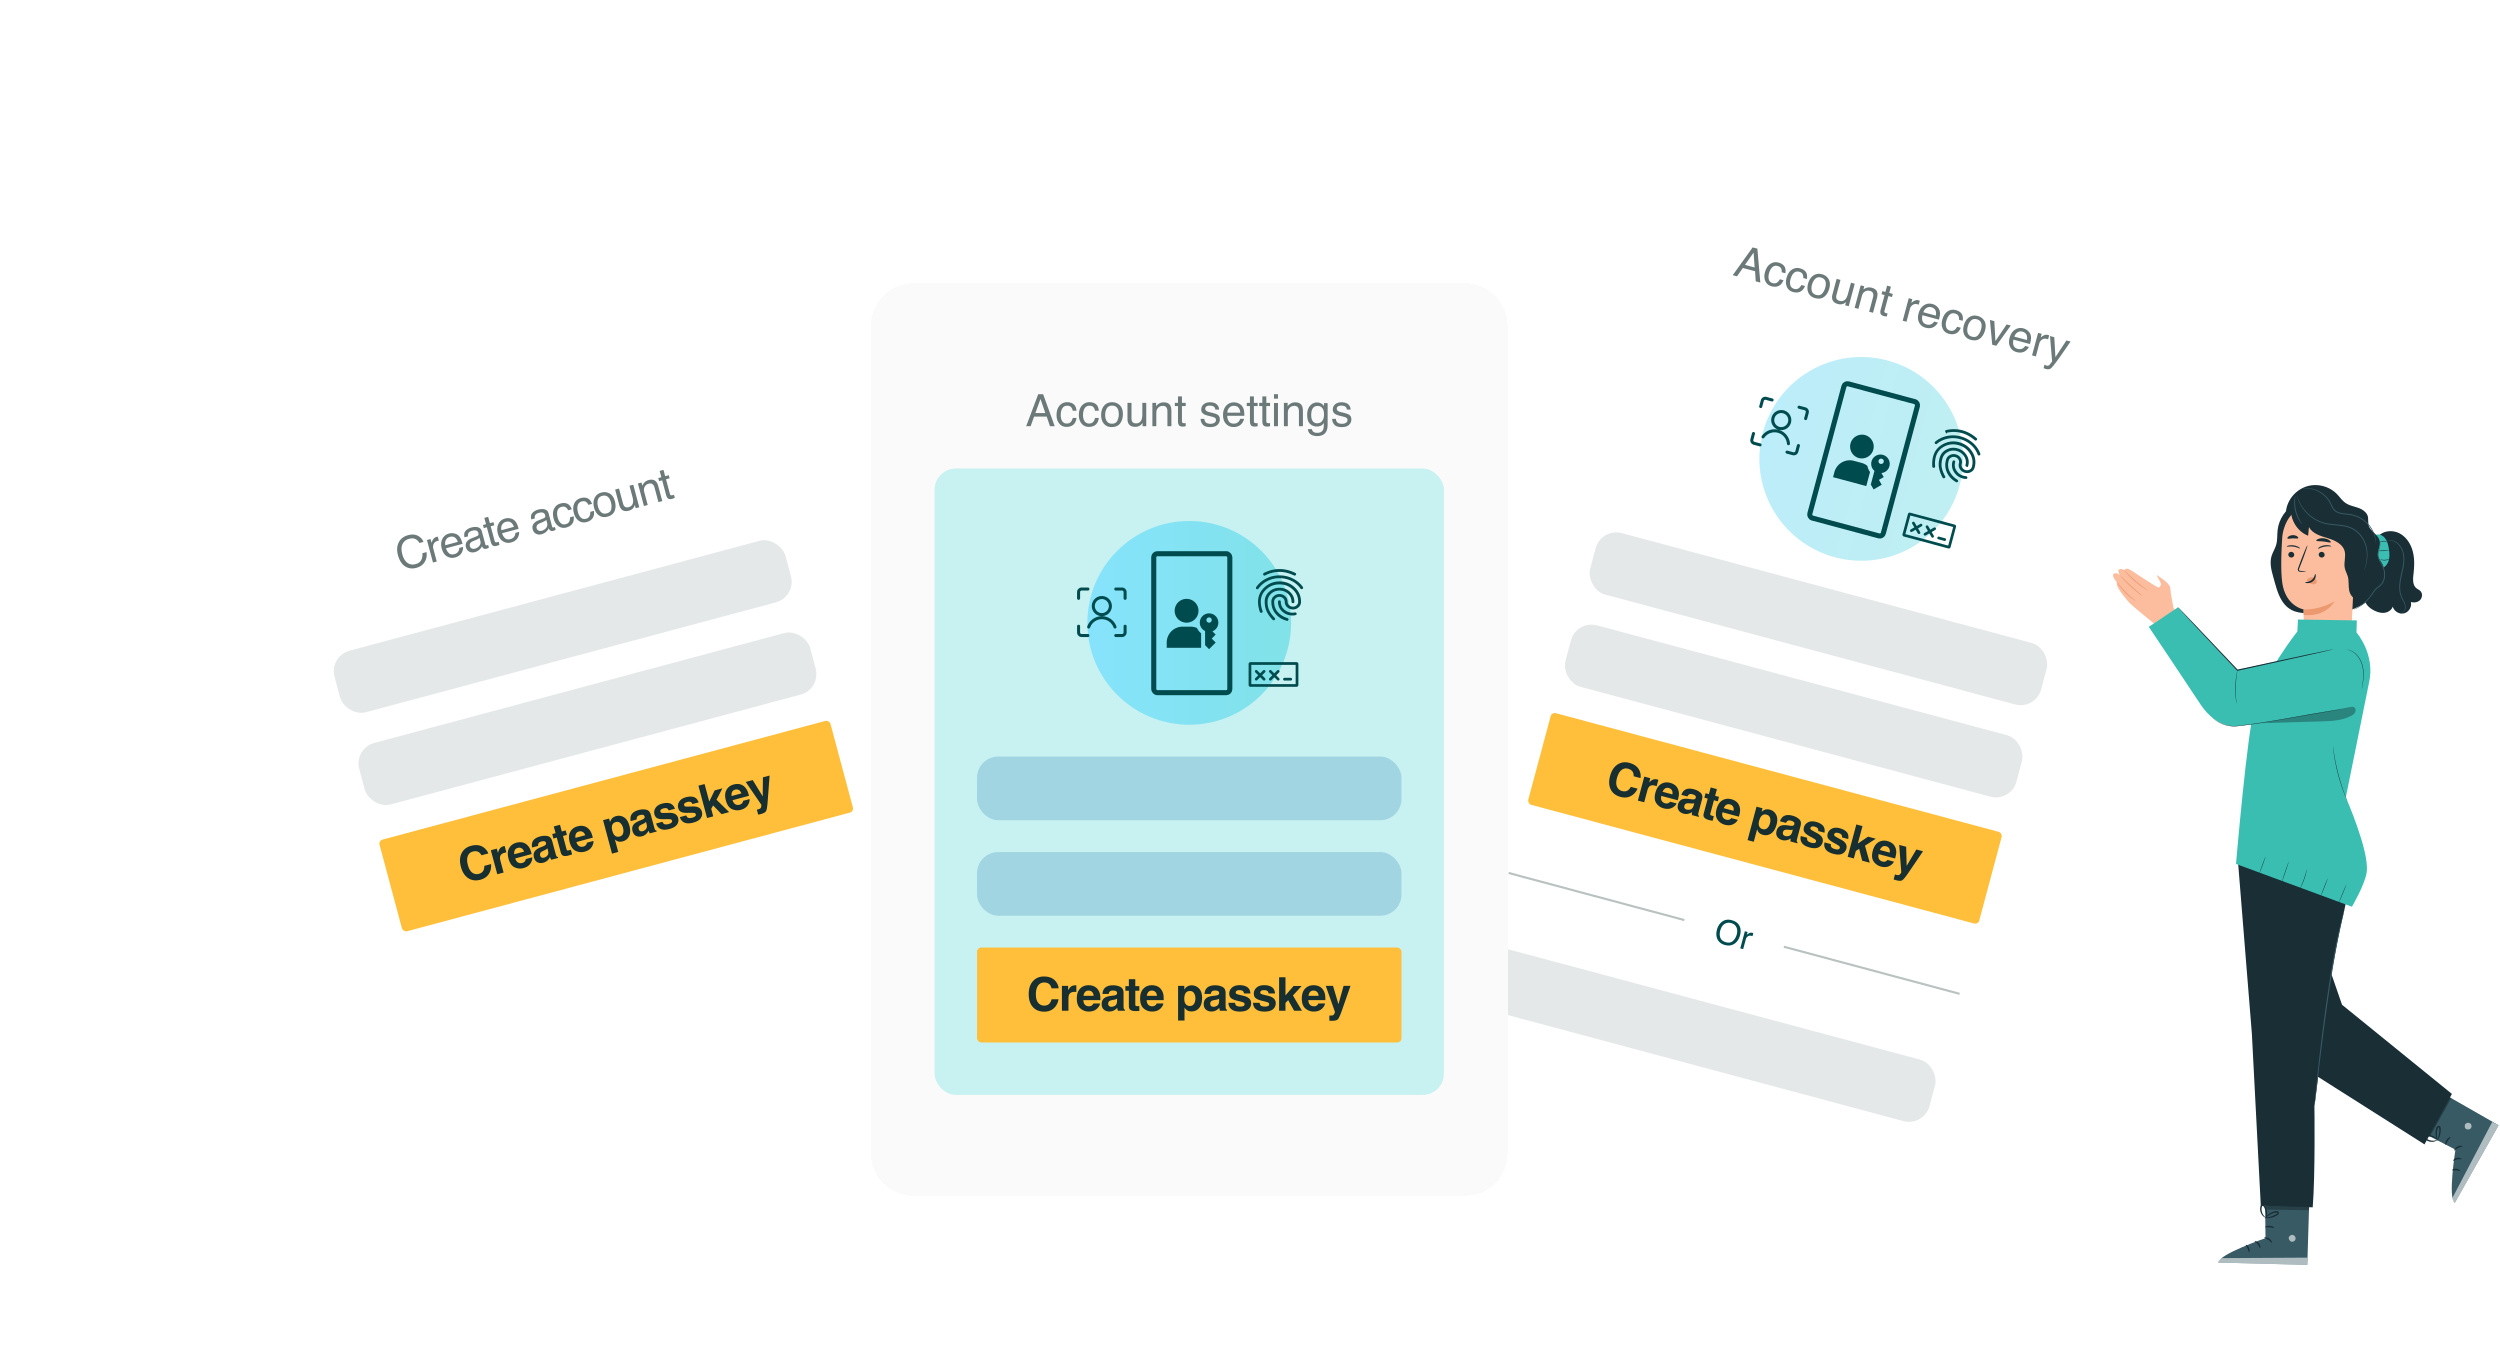 <svg xmlns="http://www.w3.org/2000/svg" width="953" height="516" fill="none" viewBox="0 0 953 516">
  <g filter="url(#a)">
    <rect width="242.686" height="347.85" x="57" y="114.814" fill="#fff" rx="16.179" shape-rendering="crispEdges" transform="rotate(-15 57 114.814)"/>
    <g clip-path="url(#b)">
      <path fill="#6C7979" d="M155.552 199.016c1.491-.4 2.754-.317 3.788.248 1.033.565 1.729 1.336 2.088 2.311l-1.555.417c-.38-.712-.894-1.219-1.542-1.521-.643-.303-1.44-.327-2.391-.072-1.16.311-1.989.971-2.486 1.981-.493 1.003-.514 2.346-.063 4.03.369 1.379.99 2.413 1.862 3.101.876.682 1.953.852 3.231.51 1.175-.315 1.95-1.007 2.322-2.075.199-.563.275-1.254.227-2.072l1.556-.416c.193 1.277.012 2.44-.544 3.488-.664 1.261-1.79 2.104-3.378 2.53-1.368.366-2.629.26-3.781-.319-1.517-.768-2.583-2.296-3.196-4.584-.465-1.737-.387-3.285.234-4.643.671-1.474 1.88-2.446 3.628-2.914Zm7.199 1.835 1.371-.368.398 1.484c.035-.319.216-.743.544-1.272.327-.534.776-.878 1.348-1.031.027-.007.073-.017.139-.029.065-.012.178-.03.337-.056l.408 1.524a1.96 1.96 0 0 0-.249.032 3.027 3.027 0 0 0-.235.054c-.727.195-1.222.58-1.486 1.155a2.517 2.517 0 0 0-.154 1.768l1.324 4.939-1.444.387-2.301-8.587Zm8.46-2.473a4.02 4.02 0 0 1 1.888-.042c.648.13 1.183.382 1.604.756.404.356.732.809.983 1.361.192.373.403.992.635 1.858l-6.294 1.686c.261.864.654 1.509 1.181 1.936.525.42 1.191.522 1.998.306.754-.202 1.289-.611 1.604-1.229.18-.357.272-.74.277-1.148l1.419-.38c.047.325.016.711-.093 1.159a3.819 3.819 0 0 1-.452 1.135c-.324.545-.789.979-1.396 1.302a5.073 5.073 0 0 1-1.144.444c-1.069.287-2.079.142-3.03-.434-.952-.581-1.615-1.572-1.991-2.973-.369-1.379-.295-2.599.223-3.66.517-1.061 1.38-1.754 2.588-2.077Zm3.32 3.184c-.227-.61-.497-1.073-.811-1.39-.582-.589-1.335-.76-2.26-.512a2.268 2.268 0 0 0-1.474 1.169c-.321.596-.397 1.266-.226 2.011l4.771-1.278Zm4.599 1.655c.112.417.352.705.721.864.369.158.762.182 1.179.07a3.404 3.404 0 0 0 1.381-.748c.697-.605.927-1.351.689-2.238l-.311-1.163c-.147.16-.349.314-.607.463-.257.15-.516.276-.774.38l-.844.346c-.506.21-.869.425-1.091.645-.376.37-.491.83-.343 1.381Zm2.714-3.855c.32-.132.504-.33.553-.596.03-.145.013-.338-.052-.579-.131-.491-.403-.8-.814-.924-.408-.132-.938-.11-1.59.065-.754.202-1.234.548-1.44 1.039-.117.272-.142.636-.077 1.094l-1.347.361c-.256-1.065-.111-1.892.436-2.48.551-.594 1.262-1.008 2.133-1.242 1.011-.27 1.883-.298 2.617-.082.728.217 1.201.732 1.419 1.545l1.326 4.947a.68.68 0 0 0 .184.337c.089.074.232.084.43.031.064-.017.135-.039.214-.066a5.77 5.77 0 0 0 .246-.109l.286 1.067c-.208.124-.368.21-.481.257a3.732 3.732 0 0 1-.475.153c-.497.133-.905.054-1.224-.239-.168-.155-.322-.398-.461-.727-.191.464-.524.911-.999 1.342a4.052 4.052 0 0 1-1.706.912c-.796.214-1.513.148-2.15-.197-.632-.352-1.046-.891-1.241-1.618-.213-.797-.13-1.481.249-2.052.38-.572.96-1.016 1.74-1.334l2.224-.905Zm2.785-6.943 1.459-.391.643 2.398 1.371-.368.315 1.179-1.371.367 1.502 5.605c.08.299.236.472.466.52.128.028.323.008.585-.063l.224-.06c.079-.027.17-.06.274-.099l.306 1.138a3.29 3.29 0 0 1-.494.244c-.17.069-.36.131-.568.187-.674.181-1.177.132-1.509-.146-.334-.283-.574-.699-.722-1.25l-1.523-5.685-1.163.312-.315-1.179 1.162-.311-.642-2.398Zm7.956.232a4.033 4.033 0 0 1 1.888-.042c.647.13 1.182.382 1.603.756.405.356.732.809.983 1.361.192.373.404.992.636 1.858l-6.294 1.686c.26.864.653 1.51 1.18 1.936.525.42 1.191.523 1.998.306.754-.202 1.289-.611 1.605-1.229a2.6 2.6 0 0 0 .276-1.148l1.419-.38c.048.325.016.711-.093 1.159a3.819 3.819 0 0 1-.452 1.135c-.324.545-.789.979-1.395 1.302a5.082 5.082 0 0 1-1.145.444c-1.069.287-2.079.142-3.029-.434-.952-.581-1.616-1.572-1.991-2.973-.37-1.379-.296-2.599.222-3.66s1.381-1.754 2.589-2.077Zm3.319 3.184c-.226-.61-.496-1.073-.811-1.39-.581-.589-1.335-.76-2.259-.512a2.267 2.267 0 0 0-1.475 1.169c-.321.596-.396 1.266-.226 2.011l4.771-1.278Zm8.677.562c.111.417.352.705.721.864.369.159.762.182 1.179.071a3.416 3.416 0 0 0 1.381-.748c.697-.605.927-1.352.689-2.239l-.311-1.162a2.605 2.605 0 0 1-.607.463 5.947 5.947 0 0 1-.775.379l-.843.347c-.506.21-.869.424-1.091.644-.376.37-.491.831-.343 1.381Zm2.714-3.855c.32-.132.504-.33.553-.595.03-.146.013-.339-.052-.579-.131-.492-.403-.8-.815-.925-.407-.131-.937-.11-1.589.065-.754.202-1.234.548-1.441 1.039-.116.272-.141.637-.076 1.095l-1.347.361c-.257-1.066-.111-1.892.436-2.48.551-.595 1.262-1.009 2.133-1.242 1.011-.271 1.883-.298 2.617-.082.728.217 1.201.732 1.419 1.544l1.325 4.947c.041.15.102.262.185.337.089.074.232.084.43.032.064-.018.135-.04.214-.067.077-.032.159-.068.246-.108l.286 1.066c-.208.124-.368.21-.481.258a4.151 4.151 0 0 1-.475.153c-.497.133-.905.053-1.224-.239-.168-.156-.322-.398-.461-.728-.191.464-.524.911-.999 1.342a4.054 4.054 0 0 1-1.706.913c-.796.213-1.513.147-2.15-.198-.632-.351-1.046-.891-1.241-1.618-.213-.796-.13-1.48.249-2.052.38-.571.96-1.016 1.74-1.334l2.224-.905Zm6.383-5.603c.968-.26 1.817-.235 2.547.074.735.307 1.318 1.018 1.749 2.135l-1.403.376c-.227-.507-.54-.893-.938-1.158-.399-.272-.935-.317-1.609-.137-.919.247-1.456.872-1.611 1.876-.101.651-.036 1.405.193 2.26.23.861.606 1.536 1.127 2.027.521.49 1.172.631 1.952.422.599-.16 1.023-.469 1.273-.926.254-.463.363-1.031.326-1.702l1.403-.376c.145 1.181-.032 2.122-.532 2.823-.501.696-1.251 1.178-2.251 1.446-1.123.301-2.127.132-3.015-.507-.889-.644-1.498-1.581-1.827-2.811-.404-1.507-.352-2.778.155-3.814.508-1.035 1.328-1.705 2.461-2.008Zm7.718-2.068c.968-.26 1.816-.235 2.546.074.736.307 1.319 1.018 1.75 2.135l-1.403.376c-.228-.507-.54-.893-.938-1.158-.399-.272-.936-.317-1.609-.136-.919.246-1.457.871-1.612 1.875-.1.651-.036 1.405.193 2.26.231.861.607 1.536 1.128 2.027.521.49 1.172.631 1.952.422.599-.16 1.023-.469 1.273-.926.254-.463.363-1.03.326-1.702l1.403-.376c.145 1.181-.033 2.122-.532 2.824-.501.695-1.252 1.177-2.251 1.445-1.123.301-2.128.132-3.015-.507-.889-.644-1.498-1.581-1.827-2.811-.404-1.507-.352-2.778.155-3.814.508-1.035 1.328-1.705 2.461-2.008Zm9.932 5.812c.957-.257 1.515-.793 1.675-1.609.163-.823.126-1.678-.112-2.566-.215-.801-.518-1.419-.909-1.853-.618-.682-1.424-.89-2.419-.624-.882.237-1.433.745-1.653 1.526-.221.781-.203 1.647.051 2.599.245.914.65 1.622 1.214 2.124s1.282.636 2.153.403Zm-2.062-7.921c1.107-.297 2.141-.178 3.103.354.962.533 1.635 1.516 2.019 2.948.371 1.385.34 2.619-.091 3.703-.432 1.084-1.356 1.815-2.772 2.195-1.181.316-2.226.17-3.134-.441-.91-.615-1.545-1.597-1.906-2.944-.387-1.443-.329-2.69.174-3.742.503-1.051 1.372-1.742 2.607-2.073Zm6.694-1.527 1.528 5.7c.117.439.282.778.496 1.019.394.444.941.573 1.641.385 1.005-.269 1.569-.902 1.692-1.897.069-.534-.009-1.221-.234-2.06l-1.13-4.217 1.443-.387 2.301 8.587-1.363.365-.323-1.271c-.1.377-.259.714-.477 1.013-.43.597-1.038 1-1.824 1.211-1.224.328-2.167.142-2.83-.557-.358-.374-.635-.927-.831-1.659l-1.564-5.837 1.475-.395Zm7.205-1.931 1.371-.367.326 1.219c.272-.612.605-1.088 1.001-1.429a3.564 3.564 0 0 1 1.427-.735c1.219-.326 2.156-.122 2.812.614.359.402.655 1.036.887 1.902l1.476 5.508-1.467.393-1.45-5.412c-.141-.524-.331-.925-.572-1.205-.4-.465-.937-.608-1.61-.428-.342.092-.614.202-.814.33a2.242 2.242 0 0 0-.853.985 2.234 2.234 0 0 0-.237 1.009c.011.318.091.757.242 1.319l1.205 4.498-1.443.386-2.301-8.587Zm8.294-4.792 1.459-.391.642 2.398 1.371-.368.316 1.179-1.371.367 1.502 5.605c.08.299.235.472.466.52.128.028.323.008.585-.063l.224-.06c.079-.027.17-.06.274-.099l.305 1.138a3.232 3.232 0 0 1-.493.244c-.171.069-.36.131-.569.187-.673.181-1.176.132-1.508-.146-.334-.283-.574-.699-.722-1.25l-1.523-5.685-1.163.312-.316-1.179 1.163-.311-.642-2.398Z"/>
    </g>
    <rect width="177.97" height="24.269" x="125.419" y="245.137" fill="#E5E8E8" rx="8.09" transform="rotate(-15 125.419 245.137)"/>
    <rect width="177.97" height="24.269" x="134.841" y="280.299" fill="#E5E8E8" rx="8.09" transform="rotate(-15 134.841 280.299)"/>
    <rect width="177.97" height="36.179" x="144.263" y="315.461" fill="#FFBF3B" rx="1.618" transform="rotate(-15 144.263 315.461)"/>
    <path fill="#172F30" d="M186.355 328.133c-.697 1.092-1.765 1.831-3.203 2.216-1.779.477-3.331.281-4.656-.588-1.325-.874-2.256-2.31-2.791-4.308-.579-2.16-.446-3.98.399-5.46.734-1.288 1.879-2.14 3.435-2.557 2.082-.558 3.787-.283 5.115.824.737.624 1.229 1.317 1.475 2.079l-2.585.693c-.327-.548-.663-.938-1.007-1.17-.614-.411-1.382-.493-2.306-.246-.94.252-1.579.831-1.918 1.738-.341.901-.325 2.045.047 3.433s.936 2.352 1.693 2.893c.761.534 1.583.682 2.467.445.907-.243 1.519-.724 1.835-1.445.178-.389.268-.926.27-1.611l2.56-.686c.138 1.409-.139 2.659-.83 3.75Zm5.972-8.051c-.963.258-1.525.744-1.688 1.46-.09.402-.037.969.16 1.702l1.172 4.373-2.409.646-2.452-9.149 2.283-.612.427 1.595c.206-.709.416-1.212.631-1.51.347-.494.879-.838 1.595-1.03a.614.614 0 0 1 .111-.021c.034-.009.104-.025.212-.048l.657 2.451a6.775 6.775 0 0 0-.699.143Zm10.554 1.733c.084.559-.051 1.186-.405 1.881-.545 1.1-1.522 1.838-2.932 2.216a4.805 4.805 0 0 1-3.382-.299c-1.091-.512-1.863-1.612-2.316-3.302-.424-1.584-.349-2.905.225-3.965.579-1.061 1.509-1.763 2.791-2.106.761-.204 1.485-.245 2.171-.123.686.122 1.311.437 1.873.946.504.447.905 1.015 1.203 1.702.174.403.361 1.001.561 1.793l-6.262 1.678c.28.909.74 1.475 1.382 1.699.392.141.82.149 1.284.025.493-.132.855-.379 1.088-.742.128-.196.22-.445.276-.748l2.443-.655Zm-3.118-2.169c-.209-.622-.53-1.049-.964-1.28-.43-.239-.899-.29-1.409-.154-.554.149-.938.438-1.153.867-.209.428-.273.949-.193 1.563l3.719-.996Zm3.218-3.723c.416-.976 1.394-1.669 2.932-2.082 1.002-.268 1.945-.308 2.829-.119.885.189 1.475.835 1.77 1.937l1.124 4.197c.078.291.178.642.301 1.053.1.309.205.509.313.6a.884.884 0 0 0 .427.182l.094.353-2.602.697a2.726 2.726 0 0 1-.29-.48 6.524 6.524 0 0 1-.216-.536 5.08 5.08 0 0 1-.896 1.221c-.435.434-.978.739-1.627.913-.828.222-1.577.17-2.245-.154-.665-.332-1.113-.932-1.346-1.799-.301-1.125-.086-2.055.647-2.791.402-.402 1.049-.785 1.941-1.15l.787-.319c.427-.174.724-.329.892-.464.303-.237.413-.509.33-.817-.1-.375-.301-.597-.601-.667-.297-.076-.697-.047-1.2.088-.566.151-.928.399-1.088.741-.113.252-.15.562-.111.93l-2.308.618c-.164-.813-.117-1.531.143-2.152Zm3.502 5.953c.273.124.572.143.897.056a2.51 2.51 0 0 0 1.297-.833c.355-.419.434-1.031.237-1.836l-.239-.89a2.838 2.838 0 0 1-.398.359 4.258 4.258 0 0 1-.587.328l-.511.245c-.479.224-.811.43-.995.617-.31.318-.404.706-.281 1.164.109.409.302.672.58.79Zm11.125-2.954.479 1.788-1.122.345c-1.12.342-1.945.353-2.474.033-.342-.202-.59-.588-.743-1.159l-1.509-5.632-1.276.341-.456-1.704 1.275-.341-.683-2.552 2.367-.634.684 2.551 1.485-.398.457 1.704-1.486.398 1.296 4.835c.1.375.211.597.331.667.119.064.422.031.909-.1l.227-.06.239-.082Zm8.588-3.354c.084.559-.051 1.186-.404 1.881-.545 1.099-1.523 1.838-2.933 2.216a4.8 4.8 0 0 1-3.382-.3c-1.091-.511-1.862-1.612-2.315-3.302-.425-1.583-.35-2.905.224-3.964.579-1.061 1.51-1.763 2.791-2.107.761-.204 1.485-.245 2.171-.123.687.122 1.311.438 1.873.947.504.447.905 1.014 1.203 1.702.174.403.361 1.001.562 1.793l-6.262 1.678c.279.908.74 1.475 1.382 1.699.391.141.819.149 1.284.024.492-.132.855-.379 1.088-.741.127-.196.219-.446.276-.749l2.442-.654Zm-3.118-2.17c-.208-.621-.53-1.048-.964-1.28-.429-.238-.899-.289-1.408-.153-.554.148-.939.437-1.153.867-.21.428-.274.949-.193 1.563l3.718-.997Zm14.804-6.836c.95.591 1.63 1.65 2.039 3.178.432 1.612.397 2.937-.104 3.977-.495 1.039-1.314 1.711-2.455 2.017-.728.195-1.381.175-1.96-.06-.317-.131-.653-.356-1.008-.674l1.277 4.767-2.367.635-3.416-12.751 2.292-.614.362 1.352c.151-.467.341-.853.57-1.161.422-.551 1-.924 1.733-1.121 1.069-.286 2.081-.135 3.037.455Zm-.397 3.957c-.189-.705-.519-1.286-.989-1.742-.464-.457-1.057-.589-1.779-.395-.867.232-1.353.803-1.457 1.713-.051.481.013 1.058.193 1.729.285 1.063.768 1.735 1.448 2.014.404.162.835.181 1.294.058.665-.178 1.103-.571 1.312-1.179.215-.609.207-1.342-.022-2.198Zm3.073-4.665c.416-.975 1.394-1.669 2.933-2.082 1.002-.268 1.945-.308 2.829-.119.884.189 1.474.835 1.769 1.937l1.125 4.197c.078.291.178.642.3 1.053.101.309.205.509.314.6.108.091.25.152.427.182l.094.353-2.602.697a2.796 2.796 0 0 1-.291-.48 6.543 6.543 0 0 1-.215-.536 5.058 5.058 0 0 1-.897 1.221c-.435.435-.977.739-1.626.913-.829.222-1.577.17-2.246-.154-.664-.332-1.113-.932-1.345-1.799-.302-1.125-.086-2.055.646-2.791.402-.402 1.049-.785 1.941-1.15l.787-.319c.428-.174.725-.329.893-.464.302-.237.412-.509.33-.817-.101-.375-.301-.597-.602-.666-.296-.077-.696-.048-1.2.087-.565.152-.928.399-1.088.741-.112.253-.149.562-.111.93l-2.308.618c-.164-.813-.116-1.531.143-2.152Zm3.502 5.953c.274.124.573.143.897.056a2.5 2.5 0 0 0 1.297-.833c.356-.419.435-1.031.237-1.836l-.238-.89a2.839 2.839 0 0 1-.399.359 4.098 4.098 0 0 1-.587.328l-.51.245c-.48.224-.811.43-.995.617-.311.318-.405.706-.282 1.165.11.408.303.671.58.789Zm11.358-10.547c.839.267 1.462.946 1.868 2.037l-2.392.641c-.116-.299-.268-.519-.456-.661-.35-.254-.841-.296-1.473-.127-.521.14-.871.321-1.052.543-.174.221-.232.44-.174.658.073.275.244.442.512.502.27.066 1.16.064 2.671-.005 1.011-.031 1.815.116 2.412.442.593.333.982.844 1.167 1.532.242.906.103 1.739-.42 2.496-.519.751-1.483 1.315-2.893 1.693-1.438.386-2.582.368-3.433-.052-.846-.427-1.395-1.11-1.647-2.05l2.426-.65c.164.412.354.684.57.819.382.239.973.252 1.774.037.47-.126.823-.295 1.06-.509.242-.215.326-.462.251-.742a.705.705 0 0 0-.5-.523c-.261-.08-1.157-.097-2.686-.053-1.105.019-1.921-.107-2.45-.379-.527-.266-.887-.758-1.079-1.474-.226-.845-.09-1.658.408-2.439.503-.789 1.356-1.344 2.559-1.667 1.141-.305 2.134-.328 2.977-.069Zm9.053-2.425c.839.267 1.462.945 1.868 2.036l-2.392.641c-.116-.299-.268-.519-.456-.661-.35-.254-.841-.296-1.473-.127-.521.14-.871.321-1.051.543-.175.221-.233.44-.175.659.074.274.244.441.512.501.27.066 1.16.064 2.671-.005 1.011-.031 1.816.116 2.413.442.593.333.981.844 1.166 1.532.243.907.103 1.739-.42 2.497-.518.75-1.483 1.315-2.893 1.692-1.438.386-2.582.369-3.432-.051-.847-.427-1.396-1.111-1.648-2.051l2.426-.65c.165.412.355.685.571.819.382.239.973.252 1.773.037.47-.126.823-.295 1.06-.509.242-.215.326-.462.251-.742a.702.702 0 0 0-.5-.522c-.261-.08-1.157-.098-2.686-.054-1.104.02-1.921-.106-2.45-.379-.527-.266-.886-.758-1.078-1.474-.227-.845-.091-1.658.408-2.439.502-.789 1.355-1.344 2.558-1.666 1.141-.306 2.134-.329 2.977-.069Zm13.483 5.743-2.888.774-3.239-3.324-.714 1.297.772 2.879-2.35.63-3.304-12.33 2.35-.63 1.786 6.665 2.057-4.24 2.963-.794-2.26 4.357 4.827 4.716Zm7.771-4.961c.084.559-.051 1.186-.405 1.881-.545 1.1-1.522 1.838-2.933 2.216a4.805 4.805 0 0 1-3.382-.299c-1.09-.512-1.862-1.612-2.315-3.302-.424-1.584-.349-2.905.224-3.965.58-1.061 1.51-1.763 2.792-2.106.761-.204 1.484-.245 2.171-.123.686.122 1.311.437 1.873.946.503.447.904 1.015 1.203 1.702.174.404.361 1.001.561 1.793l-6.262 1.678c.28.909.74 1.475 1.382 1.699.392.141.82.149 1.284.025.493-.132.855-.379 1.088-.742.127-.196.219-.445.276-.748l2.443-.655Zm-3.118-2.169c-.209-.622-.53-1.049-.964-1.28-.43-.239-.9-.29-1.409-.154-.554.149-.938.438-1.153.867-.209.428-.274.949-.193 1.563l3.719-.996Zm8.135 1.131.08-7.255 2.543-.681-.728 9.839c-.14 1.897-.33 3.099-.572 3.608-.24.514-.889.913-1.946 1.196-.213.057-.384.1-.515.129-.128.034-.324.078-.585.13l-.513-1.914.306-.064c.238-.052.46-.12.665-.205.205-.085.367-.197.486-.337.114-.133.19-.366.226-.7.042-.335.043-.533.003-.594l-5.917-8.653 2.661-.713 3.806 6.214Z"/>
  </g>
  <g filter="url(#c)">
    <rect width="242.686" height="347.85" x="615.489" y="52" fill="#fff" rx="16.179" shape-rendering="crispEdges" transform="rotate(15 615.489 52)"/>
    <path fill="#6C7979" d="m668.867 96.96-.393-5.683-3.295 4.695 3.688.988Zm-.759-7.654 1.804.483 1.118 12.924-1.748-.469-.25-3.847-4.658-1.249-2.22 3.187-1.636-.439 7.59-10.59Zm9.859 5.796c.968.259 1.691.705 2.169 1.337.483.634.632 1.541.447 2.724l-1.403-.376c.056-.553-.021-1.043-.233-1.472-.21-.435-.652-.742-1.326-.922-.919-.247-1.697.026-2.333.818-.413.514-.734 1.198-.963 2.054-.23.86-.243 1.633-.037 2.319.206.685.699 1.132 1.48 1.341.599.161 1.12.106 1.565-.165.452-.274.83-.711 1.134-1.311l1.403.376c-.466 1.095-1.09 1.822-1.873 2.179-.782.352-1.673.394-2.672.126-1.123-.301-1.909-.949-2.358-1.946-.447-1.003-.506-2.118-.177-3.348.404-1.507 1.085-2.582 2.042-3.225.957-.643 2.002-.813 3.135-.51Zm8.211 2.2c.967.259 1.69.705 2.168 1.337.483.633.632 1.541.447 2.724l-1.403-.376c.057-.552-.021-1.043-.233-1.472-.21-.435-.652-.742-1.325-.922-.92-.247-1.697.026-2.334.818-.412.514-.733 1.198-.962 2.054-.231.86-.243 1.633-.037 2.319.206.685.699 1.132 1.479 1.341.599.161 1.121.106 1.565-.165.452-.274.83-.711 1.134-1.311l1.403.376c-.465 1.095-1.09 1.822-1.873 2.179-.782.352-1.672.394-2.672.126-1.122-.301-1.908-.95-2.357-1.946-.448-1.003-.507-2.118-.177-3.348.403-1.507 1.084-2.582 2.041-3.225.957-.643 2.003-.813 3.136-.51Zm6.188 10.131c.957.256 1.708.071 2.254-.556.553-.631.949-1.39 1.186-2.278.215-.801.262-1.488.14-2.059-.194-.9-.789-1.483-1.783-1.75-.882-.236-1.614-.071-2.195.495-.581.566-.999 1.325-1.254 2.276-.245.914-.249 1.73-.011 2.447.237.716.792 1.192 1.663 1.425Zm2.174-7.89c1.107.296 1.944.915 2.51 1.858.567.942.658 2.13.275 3.562-.371 1.385-1.015 2.438-1.93 3.161-.916.723-2.082.895-3.498.515-1.182-.316-2.013-.966-2.495-1.948-.48-.988-.539-2.156-.178-3.503.387-1.443 1.061-2.494 2.022-3.153.962-.66 2.06-.823 3.294-.493Zm7.054 2.156-1.528 5.7c-.117.439-.144.816-.079 1.131.119.582.529.966 1.229 1.154 1.005.269 1.809.004 2.413-.797.327-.428.603-1.062.828-1.901l1.13-4.217 1.443.386-2.301 8.588-1.363-.366.355-1.262c-.274.276-.58.489-.918.639-.671.301-1.4.347-2.185.136-1.224-.328-1.949-.96-2.173-1.897-.123-.503-.087-1.12.109-1.853l1.564-5.837 1.476.396Zm7.697 2.062 1.371.368-.327 1.218c.541-.393 1.068-.639 1.581-.736a3.557 3.557 0 0 1 1.604.077c1.219.327 1.928.972 2.128 1.937.11.528.05 1.225-.182 2.091l-1.476 5.508-1.468-.393 1.451-5.412c.14-.524.176-.967.107-1.329-.114-.604-.507-.996-1.181-1.176-.342-.092-.632-.132-.87-.121-.427.011-.837.153-1.231.426-.316.219-.553.47-.709.755-.15.281-.3.702-.45 1.263l-1.206 4.498-1.443-.387 2.301-8.587Zm10.071.129 1.46.391-.643 2.398 1.371.367-.315 1.179-1.371-.368-1.502 5.605c-.08.299-.033.527.143.683.097.089.276.168.538.238l.224.061c.082.016.178.033.288.051l-.306 1.138a3.334 3.334 0 0 1-.549-.035 5.015 5.015 0 0 1-.586-.123c-.673-.18-1.084-.474-1.233-.88-.148-.412-.147-.893 0-1.444l1.523-5.685-1.162-.311.315-1.179 1.163.312.642-2.398Zm8.25 4.78 1.371.368-.397 1.483c.189-.259.558-.535 1.107-.829.55-.3 1.111-.373 1.683-.219.027.007.071.022.134.044l.32.12-.408 1.524a2.365 2.365 0 0 0-.462-.167c-.727-.195-1.349-.109-1.865.256a2.52 2.52 0 0 0-1.017 1.455l-1.324 4.939-1.443-.387 2.301-8.587Zm9.056 2.221a4.024 4.024 0 0 1 1.656.907c.496.437.832.922 1.01 1.457.173.51.23 1.067.171 1.67-.02.418-.146 1.061-.378 1.927l-6.295-1.687c-.206.879-.188 1.634.055 2.266.244.627.77 1.049 1.577 1.265.754.202 1.422.115 2.004-.262.334-.22.605-.505.814-.856l1.419.38c-.122.305-.342.624-.66.957a3.82 3.82 0 0 1-.959.757c-.553.311-1.173.454-1.86.43a5.11 5.11 0 0 1-1.213-.187c-1.069-.287-1.871-.917-2.407-1.891-.533-.98-.613-2.17-.237-3.57.369-1.379 1.043-2.399 2.022-3.059.979-.66 2.073-.828 3.281-.504Zm1.282 4.417c.109-.642.107-1.178-.007-1.609-.209-.801-.776-1.326-1.701-1.573a2.268 2.268 0 0 0-1.861.274c-.576.356-.977.899-1.201 1.629l4.77 1.279Zm7.609-2.095c.967.259 1.69.705 2.168 1.337.483.634.632 1.541.447 2.724l-1.403-.376c.056-.552-.021-1.043-.233-1.472-.21-.435-.652-.742-1.325-.922-.92-.247-1.697.026-2.334.818-.412.514-.733 1.199-.962 2.054-.231.86-.243 1.633-.037 2.319.205.685.699 1.132 1.479 1.341.599.161 1.121.106 1.565-.165.452-.274.83-.711 1.134-1.311l1.403.376c-.465 1.095-1.09 1.822-1.873 2.179-.782.352-1.672.394-2.672.126-1.123-.301-1.908-.949-2.357-1.946-.448-1.003-.507-2.118-.178-3.348.404-1.507 1.085-2.582 2.042-3.225.957-.643 2.002-.813 3.136-.509Zm6.188 10.131c.957.256 1.708.071 2.254-.556.553-.631.949-1.39 1.186-2.277.215-.802.262-1.489.14-2.06-.195-.9-.789-1.483-1.783-1.749-.882-.237-1.614-.072-2.195.494-.581.566-1 1.325-1.255 2.276-.244.915-.248 1.73-.011 2.447.238.717.793 1.192 1.664 1.425Zm2.174-7.891c1.107.297 1.943.916 2.51 1.859.567.942.658 2.13.274 3.562-.371 1.385-1.014 2.438-1.929 3.161-.916.723-2.082.895-3.498.515-1.182-.316-2.013-.966-2.495-1.948-.48-.988-.539-2.156-.178-3.503.386-1.443 1.06-2.494 2.022-3.153.961-.659 2.06-.823 3.294-.493Zm6.316 1.959.42 7.606 4.27-6.349 1.58.423-5.54 7.719-1.54-.412-.866-9.436 1.676.449Zm11.132 2.777c.61.163 1.162.466 1.656.908.496.436.833.922 1.011 1.456.172.511.229 1.067.171 1.67-.021.419-.147 1.061-.379 1.927l-6.294-1.687c-.207.879-.188 1.634.055 2.267.244.626.77 1.048 1.577 1.264.754.202 1.422.115 2.004-.262.334-.22.605-.505.814-.856l1.419.38c-.122.306-.342.625-.661.958a3.824 3.824 0 0 1-.959.757c-.553.31-1.172.453-1.859.429a5.103 5.103 0 0 1-1.213-.187c-1.069-.287-1.872-.917-2.407-1.891-.534-.979-.613-2.169-.238-3.57.37-1.379 1.044-2.399 2.023-3.059.979-.66 2.072-.828 3.28-.504Zm1.283 4.417c.109-.641.107-1.178-.007-1.609-.209-.801-.776-1.325-1.701-1.573a2.264 2.264 0 0 0-1.861.275c-.577.355-.977.898-1.202 1.629l4.771 1.278Zm4.27-2.723 1.371.367-.397 1.484c.19-.259.559-.535 1.107-.829.55-.3 1.111-.373 1.683-.22a11.795 11.795 0 0 1 .454.165l-.408 1.523a2.048 2.048 0 0 0-.232-.096 3.228 3.228 0 0 0-.23-.071c-.727-.194-1.349-.109-1.865.257a2.517 2.517 0 0 0-1.017 1.455l-1.323 4.939-1.444-.387 2.301-8.587Zm10.792 2.892 1.596.427c-.351.496-1.139 1.631-2.365 3.406a190.222 190.222 0 0 1-2.281 3.255c-1.422 1.968-2.368 3.147-2.839 3.537-.471.389-1.123.472-1.957.249a3.811 3.811 0 0 1-.467-.151 4.05 4.05 0 0 1-.377-.196l.353-1.315c.232.137.402.228.51.275.108.046.205.08.291.103.267.072.474.079.621.021.152-.051.287-.13.407-.235a36.6 36.6 0 0 0 1.062-1.366l-.808-9.686 1.636.438.428 7.608 4.19-6.37Z"/>
    <g clip-path="url(#d)">
      <circle cx="709.514" cy="169.928" r="38.83" fill="url(#e)" transform="rotate(15 709.514 169.928)"/>
      <path stroke="#004B4E" stroke-linecap="round" stroke-linejoin="round" stroke-width="1.036" d="m739.014 200.065 2.31.619"/>
      <path stroke="#004B4E" stroke-linecap="round" stroke-linejoin="round" stroke-width="1.036" d="M727.804 191.072a.194.194 0 0 1 .238-.137l16.953 4.542a.195.195 0 0 1 .137.238l-2.066 7.711a.195.195 0 0 1-.238.138l-16.953-4.543a.194.194 0 0 1-.137-.238l2.066-7.711Z" clip-rule="evenodd"/>
      <path stroke="#004B4E" stroke-linecap="round" stroke-linejoin="round" stroke-width="1.036" d="m732.279 195.165-3.662 2.115m2.888.773-2.114-3.661m8.086 2.167-3.662 2.114m2.888.774-2.114-3.662"/>
      <path stroke="#004B4E" stroke-width=".584" d="M737.851 163.926a.163.163 0 0 1-.052-.175.457.457 0 0 1 .099-.184 10.068 10.068 0 0 1 4.455-2.103 10.818 10.818 0 0 1 4.986.171 11.087 11.087 0 0 1 4.422 2.325 10.029 10.029 0 0 1 2.847 4.035c.026.089.029.156.009.2a.28.28 0 0 1-.119.117.24.24 0 0 1-.192.023c-.069-.018-.124-.074-.165-.168a9.38 9.38 0 0 0-2.7-3.847 10.623 10.623 0 0 0-4.226-2.223 10.295 10.295 0 0 0-4.739-.167 9.847 9.847 0 0 0-4.247 1.973c-.082.061-.152.092-.21.093a.249.249 0 0 1-.168-.07Zm7.915 14.589c-1.481-.826-2.575-1.971-3.282-3.432-.707-1.462-.833-3.041-.379-4.737a2.476 2.476 0 0 1 1.288-1.614 2.804 2.804 0 0 1 2.106-.228c.74.198 1.31.615 1.709 1.251.4.636.503 1.316.309 2.041-.157.586-.062 1.14.285 1.663.348.522.822.864 1.424 1.025a2.29 2.29 0 0 0 1.699-.189 1.993 1.993 0 0 0 1.055-1.303c.509-1.897.229-3.674-.839-5.331-1.068-1.658-2.581-2.749-4.539-3.274-1.958-.525-3.814-.336-5.568.565-1.753.902-2.884 2.301-3.392 4.198-.1.37-.186.863-.261 1.479-.074.616-.073 1.34.002 2.169.01.086-.006.144-.047.174a.52.52 0 0 1-.143.073.3.3 0 0 1-.203-.03c-.065-.034-.103-.093-.113-.179a13.36 13.36 0 0 1 .006-1.919c.047-.64.154-1.268.319-1.885.533-1.989 1.744-3.486 3.633-4.492 1.889-1.006 3.859-1.234 5.909-.685 2.097.562 3.711 1.738 4.843 3.528 1.131 1.791 1.424 3.704.879 5.739-.19.709-.613 1.24-1.27 1.593-.656.353-1.354.43-2.094.232-.756-.202-1.337-.623-1.745-1.261-.407-.638-.516-1.311-.326-2.02a2.019 2.019 0 0 0-.256-1.68 2.318 2.318 0 0 0-1.4-1.02 2.363 2.363 0 0 0-1.734.18 2.003 2.003 0 0 0-1.073 1.324c-.43 1.603-.303 3.071.381 4.403.685 1.331 1.694 2.407 3.027 3.227.084.056.132.11.143.162a.24.24 0 0 1-.032.165c-.036.073-.081.119-.136.138-.055.018-.116.001-.185-.05Zm-3.702-18.839c-.085.01-.144-.002-.177-.035a.35.35 0 0 1-.076-.132c-.022-.039-.025-.089-.009-.151.017-.062.052-.102.107-.12a12.407 12.407 0 0 1 3.055-.347c1.029.012 2.03.148 3.001.408 1.002.268 1.952.655 2.85 1.16a13.936 13.936 0 0 1 2.485 1.781c.068.052.098.109.09.173a.241.241 0 0 1-.078.153.381.381 0 0 1-.159.081c-.062.017-.127-.001-.196-.052a14.415 14.415 0 0 0-2.396-1.696 11.638 11.638 0 0 0-2.726-1.114 12.045 12.045 0 0 0-2.888-.415c-.97-.02-1.931.082-2.883.306Zm-1.295 17.227c-.646-1.164-1.083-2.323-1.312-3.474-.228-1.152-.163-2.399.197-3.74.367-1.372 1.182-2.394 2.444-3.063 1.262-.67 2.602-.815 4.02-.435 1.419.38 2.515 1.178 3.288 2.393.773 1.215.976 2.509.609 3.881-.021.077-.056.13-.105.158-.049.028-.112.032-.189.011a.285.285 0 0 1-.169-.107c-.036-.051-.044-.115-.023-.192.335-1.249.149-2.422-.557-3.52-.705-1.098-1.698-1.819-2.977-2.162-1.28-.343-2.492-.213-3.637.389-1.144.603-1.884 1.528-2.219 2.777-.351 1.31-.423 2.489-.216 3.536.207 1.047.634 2.153 1.28 3.318.045.078.057.143.034.195a.266.266 0 0 1-.121.128.383.383 0 0 1-.172.041c-.075.005-.134-.04-.175-.134Zm7.53.208c-1.357-.363-2.412-1.129-3.165-2.298-.753-1.168-.945-2.438-.577-3.81a.285.285 0 0 1 .107-.17c.051-.036.115-.044.192-.023.077.021.129.059.155.116a.287.287 0 0 1 .008.2c-.335 1.249-.152 2.401.549 3.457.7 1.055 1.652 1.744 2.855 2.066.123.033.271.064.445.095.174.03.365.056.574.079.081.005.14.033.176.084a.303.303 0 0 1 .058.152.234.234 0 0 1-.055.159c-.036.04-.094.057-.175.052a3.326 3.326 0 0 1-.763-.068c-.21-.048-.338-.078-.384-.091Z"/>
      <g clip-path="url(#f)">
        <path stroke="#004B4E" stroke-linecap="round" stroke-linejoin="round" stroke-width="1.155" d="m685.557 164.843-.611 2.283a1.182 1.182 0 0 1-1.448.836l-2.284-.612m4.589-17.126 2.284.611a1.186 1.186 0 0 1 .836 1.448l-.612 2.284m-17.127-4.589.612-2.284a1.186 1.186 0 0 1 1.448-.835l2.284.612m-4.589 17.125-2.284-.612a1.18 1.18 0 0 1-.836-1.448l.612-2.283m9.711-1.987a3.25 3.25 0 1 0 1.683-6.278 3.25 3.25 0 0 0-1.683 6.278Zm3.62 5.867a5.315 5.315 0 0 0-3.926-4.724 5.32 5.32 0 0 0-5.763 2.127"/>
      </g>
      <path fill="#004B4E" d="M708.544 169.599a4.54 4.54 0 1 0 2.35-8.771 4.541 4.541 0 0 0-2.35 8.771Zm11.694 3.134a3.53 3.53 0 1 0-5.695 1.764l-1.397 5.214 1.07 1.854 3.089-1.784-1.07-1.853 1.854-1.071-.885-1.532a3.526 3.526 0 0 0 3.034-2.592Zm-3.411-.914a1.006 1.006 0 0 1-.243-1.848 1.007 1.007 0 0 1 1.46.549 1.009 1.009 0 0 1-1.217 1.299Zm-4.971.778a6.043 6.043 0 0 0-2.242-1.144l-2.924-.784a6.053 6.053 0 0 0-7.414 4.281l-.522 1.949 12.669 3.395 1.439-5.37a5.204 5.204 0 0 1-1.006-2.327Z"/>
      <rect width="28.996" height="52.967" x="703.264" y="140.968" stroke="#004B4E" stroke-linejoin="round" stroke-width="1.933" rx="1.353" transform="rotate(15 703.264 140.968)"/>
    </g>
    <rect width="177.97" height="24.269" x="610.37" y="196.125" fill="#E5E8E8" rx="8.09" transform="rotate(15 610.37 196.125)"/>
    <rect width="177.97" height="24.269" x="600.948" y="231.287" fill="#E5E8E8" rx="8.09" transform="rotate(15 600.948 231.287)"/>
    <rect width="177.97" height="36.179" x="591.527" y="266.45" fill="#FFBF3B" rx="1.618" transform="rotate(15 591.527 266.45)"/>
    <path fill="#172F30" d="M621.644 298.469c-1.15.598-2.444.704-3.882.319-1.78-.477-3.026-1.423-3.738-2.837-.711-1.42-.799-3.129-.264-5.127.579-2.16 1.604-3.669 3.076-4.529 1.28-.748 2.698-.914 4.254-.497 2.081.558 3.42 1.648 4.017 3.272.326.909.405 1.755.238 2.537l-2.586-.692c-.008-.639-.104-1.144-.286-1.517-.326-.663-.951-1.118-1.874-1.366-.94-.251-1.784-.07-2.53.546-.746.61-1.304 1.609-1.676 2.997-.372 1.387-.365 2.505.019 3.352.392.842 1.03 1.382 1.915 1.619.906.243 1.677.132 2.311-.334.349-.249.695-.669 1.04-1.26l2.56.686c-.585 1.289-1.45 2.232-2.594 2.831Zm9.197-3.986c-.963-.258-1.693-.117-2.191.421-.279.303-.517.821-.714 1.554l-1.171 4.373-2.409-.645 2.451-9.15 2.283.612-.427 1.595c.533-.511.966-.842 1.3-.992.549-.255 1.181-.286 1.897-.095a.61.61 0 0 1 .107.038c.033.009.103.031.207.065l-.656 2.451a6.299 6.299 0 0 0-.677-.227Zm8.274 6.779c-.207.526-.638 1.001-1.291 1.426-1.022.68-2.238.831-3.648.453a4.802 4.802 0 0 1-2.779-1.95c-.689-.989-.807-2.328-.354-4.018.424-1.583 1.149-2.69 2.176-3.321 1.032-.629 2.189-.772 3.471-.428.761.203 1.408.53 1.941.979.534.448.917 1.034 1.149 1.756.213.639.276 1.33.191 2.075-.051.436-.188 1.047-.411 1.834l-6.261-1.678c-.213.926-.097 1.647.347 2.162.269.318.635.539 1.1.663.492.132.93.1 1.312-.098a2.06 2.06 0 0 0 .614-.51l2.443.655Zm-1.616-3.438c.13-.643.065-1.173-.195-1.591-.253-.421-.634-.7-1.143-.837-.554-.148-1.031-.09-1.432.174-.395.266-.711.685-.949 1.257l3.719.997Zm4.648-1.616c.848-.636 2.042-.748 3.581-.336 1.001.269 1.838.706 2.509 1.311.672.606.86 1.46.564 2.563l-1.124 4.197c-.078.291-.167.645-.267 1.062-.067.318-.077.543-.028.676a.88.88 0 0 0 .278.371l-.094.353-2.602-.697a2.676 2.676 0 0 1-.012-.561c.015-.17.043-.361.081-.572a5.12 5.12 0 0 1-1.387.609 3.56 3.56 0 0 1-1.865-.023c-.828-.222-1.45-.641-1.867-1.256-.41-.62-.499-1.363-.266-2.231.301-1.124.953-1.822 1.955-2.094.549-.146 1.301-.155 2.256-.025l.841.117c.457.063.792.078 1.005.045.38-.054.612-.235.694-.543.101-.375.038-.668-.187-.878-.219-.214-.58-.389-1.083-.524-.566-.151-1.003-.119-1.313.098-.223.162-.41.412-.561.749l-2.308-.618c.265-.787.665-1.384 1.2-1.793Zm.057 6.907c.174.244.423.41.748.497a2.5 2.5 0 0 0 1.54-.073c.517-.185.892-.676 1.123-1.471l.238-.89a2.77 2.77 0 0 1-.524.111 4.08 4.08 0 0 1-.673-.009l-.564-.043c-.527-.046-.917-.033-1.17.037-.428.119-.703.408-.826.867-.11.409-.074.733.108.974Zm11.111 3.004-.479 1.788-1.144-.262c-1.141-.263-1.861-.666-2.16-1.208-.195-.346-.216-.805-.063-1.375l1.509-5.633-1.276-.342.457-1.703 1.276.341.683-2.551 2.368.634-.684 2.552 1.486.398-.457 1.704-1.486-.398-1.295 4.834c-.101.375-.116.623-.047.744.072.115.351.237.837.368l.227.061.248.048Zm9.115 1.39c-.207.526-.637 1.002-1.291 1.426-1.022.68-2.238.831-3.648.453a4.805 4.805 0 0 1-2.779-1.95c-.689-.988-.807-2.327-.354-4.017.424-1.584 1.15-2.691 2.176-3.322 1.033-.629 2.189-.771 3.471-.428.761.204 1.408.53 1.942.979.533.449.916 1.034 1.148 1.756.213.639.277 1.331.191 2.076-.051.436-.188 1.047-.41 1.833l-6.262-1.678c-.212.927-.097 1.647.347 2.162.269.318.636.539 1.1.664.492.132.93.099 1.313-.098.208-.106.413-.277.613-.511l2.443.655Zm-1.616-3.438c.13-.643.066-1.173-.194-1.59-.253-.422-.634-.701-1.144-.838-.554-.148-1.031-.09-1.432.174-.395.266-.711.686-.948 1.258l3.718.996Zm16.239 1.481c.527.987.586 2.245.177 3.772-.432 1.612-1.125 2.743-2.079 3.393-.948.651-1.993.824-3.135.518-.727-.195-1.283-.538-1.667-1.031-.209-.272-.387-.635-.536-1.088l-1.277 4.767-2.367-.634 3.416-12.75 2.292.614-.362 1.351c.364-.328.722-.568 1.074-.719.641-.267 1.328-.301 2.061-.105 1.069.286 1.87.924 2.403 1.912Zm-2.323 3.229c.189-.706.194-1.373.015-2.003-.173-.628-.621-1.039-1.343-1.232-.867-.233-1.574.019-2.119.755-.284.391-.517.923-.697 1.594-.285 1.063-.202 1.886.248 2.468.268.342.631.575 1.09.697.666.179 1.242.057 1.727-.365.49-.42.85-1.058 1.079-1.914Zm4.994-2.504c.849-.636 2.042-.748 3.581-.336 1.002.269 1.838.706 2.51 1.311.671.606.859 1.46.564 2.563l-1.125 4.196a37.98 37.98 0 0 0-.266 1.063c-.068.317-.077.543-.029.676a.888.888 0 0 0 .279.371l-.095.353-2.602-.698a2.809 2.809 0 0 1-.012-.56c.016-.17.043-.361.082-.572a5.134 5.134 0 0 1-1.387.609 3.56 3.56 0 0 1-1.865-.023c-.828-.222-1.451-.641-1.868-1.256-.409-.62-.498-1.363-.266-2.231.302-1.125.954-1.823 1.956-2.094.549-.147 1.301-.155 2.256-.025l.841.117c.457.063.792.078 1.005.045.38-.054.611-.235.694-.543.1-.375.038-.668-.188-.878-.218-.214-.579-.389-1.083-.524-.565-.152-1.003-.119-1.313.098-.223.162-.41.412-.56.749l-2.309-.618c.265-.787.665-1.384 1.2-1.793Zm.057 6.907c.175.244.424.41.749.497a2.5 2.5 0 0 0 1.54-.073c.517-.185.891-.676 1.123-1.471l.238-.89a2.878 2.878 0 0 1-.525.111c-.166.016-.39.013-.672-.009l-.564-.043c-.528-.046-.918-.033-1.171.037-.427.119-.703.408-.826.867-.109.409-.073.733.108.974Zm15.109-3.455c.594.651.794 1.55.6 2.698l-2.392-.641c.049-.317.027-.584-.065-.8-.176-.395-.58-.677-1.212-.847-.521-.139-.915-.158-1.182-.056-.262.104-.422.265-.48.483-.074.275-.009.505.193.691.2.192.972.635 2.315 1.331.891.479 1.514 1.008 1.868 1.589.347.585.429 1.222.244 1.91-.243.906-.78 1.557-1.612 1.952-.824.391-1.941.397-3.351.02-1.439-.386-2.421-.973-2.947-1.762-.519-.793-.653-1.659-.401-2.599l2.426.65c-.064.439-.036.77.084.994.211.399.717.705 1.517.919.47.126.861.156 1.173.09.317-.065.513-.238.588-.517a.702.702 0 0 0-.172-.703c-.186-.2-.952-.663-2.299-1.39-.966-.535-1.61-1.052-1.932-1.552-.324-.495-.389-1.1-.197-1.816.226-.845.75-1.482 1.573-1.909.829-.432 1.845-.486 3.048-.164 1.142.306 2.013.782 2.613 1.429Zm9.054 2.426c.593.651.793 1.55.599 2.698l-2.392-.641c.049-.317.027-.584-.065-.8-.176-.395-.58-.678-1.212-.847-.521-.14-.914-.158-1.182-.056-.261.104-.422.265-.48.483a.647.647 0 0 0 .193.691c.2.191.972.635 2.315 1.331.891.479 1.514 1.008 1.868 1.589.347.585.429 1.221.244 1.91-.242.906-.78 1.557-1.611 1.952-.825.391-1.942.397-3.352.019-1.438-.385-2.421-.972-2.947-1.761-.519-.793-.653-1.659-.401-2.599l2.426.65c-.064.438-.036.77.084.994.211.398.717.705 1.517.919.47.126.861.156 1.173.089.317-.064.513-.237.588-.517a.702.702 0 0 0-.171-.702c-.187-.2-.953-.663-2.3-1.39-.966-.535-1.61-1.052-1.932-1.552-.323-.495-.389-1.1-.197-1.817.226-.845.751-1.481 1.573-1.908.829-.432 1.845-.486 3.049-.164 1.141.306 2.012.782 2.613 1.429Zm8.804 11.715-2.888-.773-1.142-4.499-1.267.767-.772 2.879-2.35-.63 3.304-12.33 2.35.63-1.786 6.664 3.902-2.643 2.963.794-4.136 2.644 1.822 6.497Zm9.21-.411c-.207.527-.637 1.002-1.29 1.427-1.022.68-2.238.831-3.648.453a4.807 4.807 0 0 1-2.78-1.95c-.688-.989-.806-2.328-.354-4.018.425-1.583 1.15-2.69 2.177-3.321 1.032-.629 2.189-.772 3.47-.429.761.204 1.409.531 1.942.98.534.448.917 1.034 1.149 1.756.213.639.276 1.33.191 2.075-.051.436-.188 1.047-.411 1.833l-6.262-1.677c-.212.926-.096 1.647.348 2.162.268.318.635.539 1.099.663.493.132.93.1 1.313-.098a2.06 2.06 0 0 0 .614-.51l2.442.654Zm-1.615-3.437c.13-.643.065-1.173-.195-1.591-.253-.421-.634-.701-1.143-.837-.554-.148-1.032-.09-1.432.174-.395.266-.712.685-.949 1.257l3.719.997Zm6.479 5.047 3.697-6.243 2.543.681-5.55 8.158c-1.069 1.572-1.835 2.519-2.299 2.838-.465.325-1.226.346-2.284.063a13.645 13.645 0 0 1-.51-.146 9.642 9.642 0 0 1-.572-.18l.513-1.914.297.098c.232.074.459.126.679.155.22.029.416.012.589-.049.165-.058.347-.222.545-.493.205-.269.304-.44.3-.513l-.798-10.452 2.661.713.189 7.284Z"/>
    <path stroke="#172F30" stroke-width=".809" d="m575.092 327.785 66.988 17.949" opacity=".3"/>
    <path fill="#004B4E" d="M660.119 345.772c1.584.424 2.619 1.247 3.108 2.468.381.953.406 2.048.075 3.285-.359 1.339-.997 2.361-1.914 3.066-1.077.828-2.354 1.044-3.832.648-1.379-.369-2.342-1.116-2.887-2.239-.468-1.068-.523-2.273-.163-3.616.325-1.213.904-2.17 1.738-2.871 1.07-.9 2.362-1.147 3.875-.741Zm-2.125 8.42c1.07.287 1.946.112 2.627-.526.687-.64 1.163-1.459 1.431-2.456.282-1.054.233-1.977-.149-2.768-.377-.791-1.043-1.314-2-1.57-.928-.249-1.77-.132-2.528.35-.756.478-1.3 1.337-1.633 2.578-.266.993-.24 1.899.077 2.717.323.815 1.048 1.373 2.175 1.675Zm7.153-4.207 1.044.279-.302 1.13c.144-.197.425-.408.843-.631.419-.228.846-.284 1.281-.167.021.005.055.016.102.033l.244.092-.311 1.16a1.762 1.762 0 0 0-.352-.127c-.553-.149-1.026-.083-1.42.195-.391.275-.65.644-.774 1.108l-1.008 3.76-1.098-.294 1.751-6.538Z"/>
    <path stroke="#172F30" stroke-width=".809" d="m680.01 355.897 66.988 17.95" opacity=".3"/>
    <rect width="177.97" height="24.269" x="567.812" y="354.955" fill="#E5E8E8" rx="8.09" transform="rotate(15 567.812 354.955)"/>
  </g>
  <g filter="url(#g)">
    <path fill="#FAFAFA" d="M332 119.179c0-8.935 7.244-16.179 16.179-16.179h210.328c8.936 0 16.179 7.244 16.179 16.179v315.492c0 8.936-7.243 16.179-16.179 16.179H348.179c-8.935 0-16.179-7.243-16.179-16.179V119.179Z" shape-rendering="crispEdges"/>
    <path fill="#6C7979" d="m398.483 152.472-1.851-5.388-1.967 5.388h3.818Zm-2.714-7.197h1.868l4.424 12.194h-1.81l-1.236-3.653h-4.823l-1.32 3.653h-1.693l4.59-12.194Zm11.023 3.046c1.002 0 1.815.244 2.441.731.631.487 1.01 1.325 1.137 2.515h-1.453c-.088-.548-.29-1.002-.606-1.361-.315-.366-.821-.548-1.519-.548-.951 0-1.632.465-2.042 1.394-.265.603-.398 1.348-.398 2.233 0 .891.188 1.641.564 2.25.377.608.969.913 1.777.913.62 0 1.109-.188 1.469-.565.365-.382.617-.902.755-1.56h1.453c-.166 1.178-.581 2.042-1.245 2.59-.664.542-1.514.813-2.548.813-1.163 0-2.089-.423-2.781-1.27-.692-.852-1.038-1.915-1.038-3.187 0-1.561.379-2.776 1.137-3.644.759-.869 1.724-1.304 2.897-1.304Zm8.5 0c1.002 0 1.815.244 2.441.731.631.487 1.01 1.325 1.137 2.515h-1.453c-.088-.548-.29-1.002-.606-1.361-.315-.366-.821-.548-1.519-.548-.951 0-1.632.465-2.042 1.394-.265.603-.398 1.348-.398 2.233 0 .891.188 1.641.564 2.25.377.608.969.913 1.777.913.62 0 1.109-.188 1.469-.565.365-.382.617-.902.755-1.56h1.453c-.166 1.178-.581 2.042-1.245 2.59-.664.542-1.514.813-2.548.813-1.163 0-2.089-.423-2.781-1.27-.692-.852-1.038-1.915-1.038-3.187 0-1.561.379-2.776 1.137-3.644.759-.869 1.724-1.304 2.897-1.304Zm8.6 8.185c.991 0 1.668-.374 2.034-1.121.37-.752.556-1.588.556-2.507 0-.83-.133-1.505-.399-2.025-.42-.819-1.145-1.228-2.174-1.228-.914 0-1.578.348-1.993 1.045-.415.698-.622 1.539-.622 2.524 0 .946.207 1.735.622 2.366.415.63 1.074.946 1.976.946Zm.058-8.185c1.146 0 2.114.382 2.905 1.146.792.763 1.187 1.887 1.187 3.37 0 1.433-.348 2.617-1.046 3.553-.697.935-1.779 1.402-3.245 1.402-1.223 0-2.194-.412-2.914-1.236-.719-.83-1.079-1.943-1.079-3.337 0-1.494.379-2.684 1.137-3.57.759-.885 1.777-1.328 3.055-1.328Zm7.371.258v5.901c0 .454.072.825.216 1.113.266.531.761.797 1.486.797 1.04 0 1.749-.465 2.125-1.395.205-.498.307-1.181.307-2.05v-4.366h1.494v8.89h-1.411l.017-1.312a3.006 3.006 0 0 1-.723.855c-.57.465-1.261.697-2.075.697-1.267 0-2.13-.423-2.59-1.27-.249-.453-.373-1.059-.373-1.817v-6.043h1.527Zm7.969 0h1.419v1.261c.421-.52.866-.893 1.337-1.12a3.56 3.56 0 0 1 1.569-.341c1.261 0 2.114.44 2.556 1.32.244.482.365 1.171.365 2.067v5.703h-1.519v-5.603c0-.543-.08-.98-.24-1.312-.266-.553-.747-.83-1.445-.83-.354 0-.644.036-.871.108-.41.122-.769.365-1.079.73a2.24 2.24 0 0 0-.49.914c-.072.309-.108.755-.108 1.336v4.657h-1.494v-8.89Zm9.762-2.482h1.51v2.482h1.42v1.22h-1.42v5.802c0 .31.106.517.316.623.116.061.31.091.581.091h.232c.083-.006.18-.014.291-.025v1.179a3.31 3.31 0 0 1-.54.108 5.006 5.006 0 0 1-.597.033c-.698 0-1.171-.177-1.42-.531-.249-.36-.373-.825-.373-1.395v-5.885h-1.204v-1.22h1.204v-2.482Zm10.052 8.583c.044.498.169.88.373 1.145.377.482 1.03.722 1.959.722.554 0 1.041-.119 1.461-.357.421-.243.631-.617.631-1.12 0-.382-.169-.673-.506-.872-.216-.122-.642-.263-1.278-.423l-1.187-.299c-.759-.188-1.318-.398-1.677-.631-.642-.404-.963-.963-.963-1.677 0-.841.301-1.521.905-2.042.608-.52 1.425-.78 2.448-.78 1.34 0 2.305.393 2.897 1.179.371.498.551 1.035.54 1.61h-1.411a1.735 1.735 0 0 0-.357-.921c-.343-.393-.938-.589-1.785-.589-.564 0-.993.107-1.286.323a1.018 1.018 0 0 0-.432.855c0 .388.191.697.573.93.221.138.548.26.979.365l.988.241c1.074.26 1.793.512 2.158.755.581.382.872.982.872 1.802 0 .791-.302 1.474-.905 2.05-.598.575-1.511.863-2.739.863-1.323 0-2.261-.299-2.814-.896-.548-.604-.841-1.348-.88-2.233h1.436Zm11.314-6.301c.631 0 1.242.15 1.834.449.592.293 1.043.675 1.353 1.145.299.448.498.971.598 1.569.089.409.133 1.062.133 1.959h-6.516c.027.902.24 1.627.639 2.175.398.542 1.015.813 1.851.813.78 0 1.403-.257 1.868-.772.265-.299.453-.644.564-1.037h1.469c-.038.326-.168.691-.39 1.095a3.84 3.84 0 0 1-.73.98c-.454.443-1.016.741-1.685.896-.36.089-.767.133-1.221.133-1.106 0-2.044-.401-2.814-1.203-.769-.808-1.153-1.937-1.153-3.387 0-1.428.387-2.587 1.162-3.478.775-.891 1.787-1.337 3.038-1.337Zm2.382 3.935c-.061-.647-.202-1.165-.423-1.552-.41-.72-1.093-1.079-2.05-1.079-.687 0-1.262.249-1.727.747-.465.492-.711 1.12-.739 1.884h4.939Zm3.677-6.217h1.511v2.482h1.42v1.22h-1.42v5.802c0 .31.105.517.316.623.116.061.309.091.581.091h.232c.083-.006.18-.014.291-.025v1.179a3.31 3.31 0 0 1-.54.108 5.023 5.023 0 0 1-.598.033c-.697 0-1.17-.177-1.419-.531-.249-.36-.374-.825-.374-1.395v-5.885h-1.203v-1.22h1.203v-2.482Zm4.732 0h1.511v2.482h1.419v1.22h-1.419v5.802c0 .31.105.517.315.623.116.061.31.091.581.091h.233c.083-.006.179-.014.29-.025v1.179c-.172.05-.351.086-.54.108a4.994 4.994 0 0 1-.597.033c-.697 0-1.171-.177-1.42-.531-.249-.36-.373-.825-.373-1.395v-5.885h-1.204v-1.22h1.204v-2.482Zm4.432 2.523h1.52v8.849h-1.52v-8.849Zm0-3.345h1.52v1.693h-1.52v-1.693Zm3.786 3.304h1.419v1.261c.421-.52.866-.893 1.336-1.12a3.567 3.567 0 0 1 1.569-.341c1.262 0 2.114.44 2.557 1.32.243.482.365 1.171.365 2.067v5.703h-1.519v-5.603c0-.543-.08-.98-.241-1.312-.265-.553-.747-.83-1.444-.83-.354 0-.645.036-.871.108-.41.122-.77.365-1.08.73a2.237 2.237 0 0 0-.489.914c-.072.309-.108.755-.108 1.336v4.657h-1.494v-8.89Zm12.6-.158c.697 0 1.306.171 1.826.515.283.193.57.475.864.846v-1.12h1.378v8.085c0 1.128-.166 2.019-.498 2.672-.62 1.207-1.791 1.81-3.512 1.81-.957 0-1.762-.216-2.415-.647-.653-.427-1.018-1.096-1.096-2.009h1.519c.072.398.216.705.432.921.337.332.869.498 1.594.498 1.145 0 1.895-.404 2.249-1.212.21-.476.307-1.325.291-2.548-.299.454-.659.791-1.08 1.013-.42.221-.976.332-1.668.332-.963 0-1.807-.341-2.532-1.021-.719-.687-1.079-1.818-1.079-3.395 0-1.489.363-2.651 1.088-3.487.73-.835 1.61-1.253 2.639-1.253Zm2.69 4.565c0-1.101-.227-1.917-.681-2.448a2.179 2.179 0 0 0-1.735-.797c-1.051 0-1.771.492-2.158 1.477-.205.526-.307 1.215-.307 2.067 0 1.002.202 1.765.606 2.291.409.52.957.78 1.643.78 1.074 0 1.829-.484 2.266-1.452.244-.548.366-1.187.366-1.918Zm4.524 1.694c.044.498.168.88.373 1.145.376.482 1.029.722 1.959.722.554 0 1.04-.119 1.461-.357.421-.243.631-.617.631-1.12 0-.382-.169-.673-.506-.872-.216-.122-.642-.263-1.279-.423l-1.187-.299c-.758-.188-1.317-.398-1.677-.631-.641-.404-.962-.963-.962-1.677 0-.841.301-1.521.904-2.042.609-.52 1.425-.78 2.449-.78 1.339 0 2.305.393 2.897 1.179.371.498.551 1.035.54 1.61h-1.412a1.726 1.726 0 0 0-.356-.921c-.344-.393-.938-.589-1.785-.589-.565 0-.993.107-1.287.323a1.02 1.02 0 0 0-.431.855c0 .388.191.697.572.93.222.138.548.26.98.365l.988.241c1.073.26 1.793.512 2.158.755.581.382.871.982.871 1.802 0 .791-.301 1.474-.904 2.05-.598.575-1.511.863-2.74.863-1.322 0-2.26-.299-2.814-.896-.547-.604-.841-1.348-.879-2.233h1.436Z"/>
    <rect width="194.149" height="238.779" x="356.269" y="173.603" fill="#00CECD" fill-opacity=".2" rx="8.09"/>
    <g clip-path="url(#h)">
      <circle cx="453.343" cy="232.433" r="38.83" fill="url(#i)"/>
      <path stroke="#004B4E" stroke-linecap="round" stroke-linejoin="round" stroke-width="1.036" d="M489.638 253.906h2.392"/>
      <path stroke="#004B4E" stroke-linecap="round" stroke-linejoin="round" stroke-width="1.036" d="M476.483 248.121c0-.107.087-.194.194-.194h17.551c.107 0 .194.087.194.194v7.983a.194.194 0 0 1-.194.194h-17.551a.194.194 0 0 1-.194-.194v-7.983Z" clip-rule="evenodd"/>
      <path stroke="#004B4E" stroke-linecap="round" stroke-linejoin="round" stroke-width="1.036" d="m481.865 250.917-2.99 2.99m2.99 0-2.99-2.99m8.371 0-2.99 2.99m2.99 0-2.99-2.99"/>
      <path stroke="#004B4E" stroke-width=".584" d="M479.162 219.3a.162.162 0 0 1-.096-.156c0-.071.016-.139.048-.203a10.086 10.086 0 0 1 3.759-3.185 10.816 10.816 0 0 1 4.86-1.125c1.724 0 3.348.367 4.873 1.102a10.038 10.038 0 0 1 3.795 3.16c.048.08.068.144.06.192a.274.274 0 0 1-.084.143.244.244 0 0 1-.18.072c-.072 0-.139-.04-.203-.12a9.38 9.38 0 0 0-3.604-3.017 10.61 10.61 0 0 0-4.657-1.053 10.29 10.29 0 0 0-4.621 1.065 9.846 9.846 0 0 0-3.591 3.005c-.064.08-.124.128-.18.144a.242.242 0 0 1-.179-.024Zm11.421 12.043c-1.644-.415-2.997-1.237-4.059-2.466-1.061-1.229-1.592-2.721-1.592-4.477 0-.75.275-1.381.826-1.892a2.807 2.807 0 0 1 1.975-.766c.767 0 1.425.256 1.976.766.55.511.826 1.142.826 1.892 0 .606.235 1.117.706 1.532a2.406 2.406 0 0 0 1.64.623c.607 0 1.137-.208 1.592-.623.455-.415.683-.926.683-1.532 0-1.963-.731-3.608-2.191-4.932-1.461-1.325-3.204-1.988-5.232-1.988-2.027 0-3.771.663-5.231 1.988-1.461 1.324-2.191 2.969-2.191 4.932 0 .383.044.882.132 1.496.088.615.275 1.313.562 2.095.032.08.032.14 0 .18a.499.499 0 0 1-.119.108.298.298 0 0 1-.204.024c-.072-.016-.124-.064-.155-.144a13.346 13.346 0 0 1-.491-1.856c-.12-.63-.18-1.265-.18-1.903 0-2.059.782-3.819 2.347-5.28 1.564-1.46 3.407-2.19 5.53-2.19 2.171 0 4.035.718 5.591 2.155 1.556 1.436 2.335 3.208 2.335 5.315 0 .734-.272 1.357-.815 1.867-.542.511-1.197.767-1.963.767-.782 0-1.452-.256-2.011-.767-.559-.51-.838-1.133-.838-1.867a2.02 2.02 0 0 0-.682-1.556 2.32 2.32 0 0 0-1.617-.623c-.622 0-1.165.208-1.628.623a2.001 2.001 0 0 0-.694 1.556c0 1.66.503 3.045 1.508 4.154 1.006 1.109 2.259 1.888 3.759 2.334.096.032.156.072.18.12a.237.237 0 0 1 .012.168c-.016.08-.048.135-.096.167s-.112.032-.191 0Zm-8.452-17.239c-.08.032-.14.036-.18.012a.343.343 0 0 1-.108-.107c-.031-.032-.047-.08-.047-.144 0-.064.023-.112.071-.144a12.383 12.383 0 0 1 5.866-1.508c1.038 0 2.056.128 3.053.383.998.255 1.952.615 2.861 1.077.08.032.124.08.132.144a.24.24 0 0 1-.036.168.382.382 0 0 1-.132.119c-.055.032-.123.032-.203 0a14.38 14.38 0 0 0-2.754-1.017 11.598 11.598 0 0 0-2.921-.371c-.989 0-1.955.115-2.897.347a11.48 11.48 0 0 0-2.705 1.041Zm3.208 16.976c-.926-.958-1.648-1.963-2.167-3.017-.518-1.053-.778-2.274-.778-3.663 0-1.421.523-2.618 1.568-3.592 1.046-.973 2.303-1.46 3.771-1.46 1.469 0 2.734.487 3.795 1.46 1.062.974 1.593 2.171 1.593 3.592 0 .08-.02.14-.06.179-.04.04-.1.06-.18.06a.287.287 0 0 1-.191-.06c-.048-.039-.072-.099-.072-.179 0-1.293-.483-2.378-1.449-3.256-.965-.878-2.111-1.317-3.436-1.317-1.324 0-2.462.439-3.411 1.317-.95.878-1.425 1.963-1.425 3.256 0 1.357.235 2.514.706 3.472.471.957 1.169 1.915 2.095 2.873.064.064.092.123.084.179a.275.275 0 0 1-.084.156.403.403 0 0 1-.155.084c-.072.024-.14-.004-.204-.084Zm7.327-1.748c-1.405 0-2.622-.467-3.652-1.401-1.029-.933-1.544-2.11-1.544-3.531 0-.08.02-.144.06-.192.04-.048.1-.071.179-.071.08 0 .14.023.18.071a.29.29 0 0 1 .06.192c0 1.293.475 2.358 1.425 3.196.949.838 2.047 1.257 3.292 1.257.127 0 .279-.008.455-.024.175-.016.367-.04.574-.071.08-.016.144-.004.192.035.048.04.08.084.096.132a.237.237 0 0 1-.012.168c-.024.048-.076.08-.156.095-.287.08-.539.124-.754.132-.216.008-.347.012-.395.012Z"/>
      <g clip-path="url(#j)">
        <path stroke="#004B4E" stroke-linecap="round" stroke-linejoin="round" stroke-width="1.155" d="M428.887 233.72v2.364c0 .313-.125.614-.346.836a1.187 1.187 0 0 1-.836.346h-2.364m0-17.73h2.364c.313 0 .614.125.836.346.221.222.346.523.346.836v2.364m-17.73 0v-2.364a1.182 1.182 0 0 1 1.182-1.182h2.364m0 17.73h-2.364a1.183 1.183 0 0 1-1.182-1.182v-2.364m8.865-4.433a3.25 3.25 0 1 0 0-6.5 3.25 3.25 0 0 0 0 6.5Zm5.016 4.729a5.316 5.316 0 0 0-5.016-3.547 5.325 5.325 0 0 0-5.016 3.547"/>
      </g>
      <path fill="#004B4E" d="M452.321 232.366a4.54 4.54 0 1 0 .002-9.08 4.54 4.54 0 0 0-.002 9.08Zm12.107.001a3.526 3.526 0 0 0-3.63-3.542 3.525 3.525 0 0 0-3.042 1.916 3.54 3.54 0 0 0-.384 1.824 3.532 3.532 0 0 0 2.012 2.98v5.398l1.513 1.513 2.523-2.522-1.514-1.514 1.514-1.513-1.252-1.251a3.532 3.532 0 0 0 2.26-3.289Zm-3.531 0a1.008 1.008 0 0 1-.713-1.722 1.005 1.005 0 0 1 1.552.152 1.008 1.008 0 0 1-.839 1.57Zm-4.6 2.038a6.055 6.055 0 0 0-2.462-.524h-3.027a6.054 6.054 0 0 0-6.053 6.053v2.018h13.115v-5.559a5.197 5.197 0 0 1-1.573-1.988Z"/>
      <rect width="28.996" height="52.967" x="439.812" y="206.077" stroke="#004B4E" stroke-linejoin="round" stroke-width="1.933" rx="1.353"/>
    </g>
    <rect width="161.791" height="24.269" x="372.448" y="283.396" fill="#4793BB" fill-opacity=".3" rx="8.09"/>
    <rect width="161.791" height="24.269" x="372.448" y="319.8" fill="#4793BB" fill-opacity=".3" rx="8.09"/>
    <rect width="161.791" height="36.179" x="372.448" y="356.203" fill="#FFBF3B" rx="1.618"/>
    <path fill="#172F30" d="M401.736 379.337c-.956.875-2.178 1.312-3.667 1.312-1.842 0-3.29-.591-4.345-1.772-1.054-1.188-1.581-2.816-1.581-4.884 0-2.236.599-3.96 1.798-5.171 1.043-1.054 2.37-1.581 3.98-1.581 2.156 0 3.731.706 4.728 2.12.55.794.846 1.59.886 2.39h-2.676c-.174-.614-.397-1.078-.67-1.391-.486-.556-1.207-.834-2.163-.834-.974 0-1.741.394-2.303 1.182-.562.782-.843 1.891-.843 3.328 0 1.437.295 2.515.886 3.233.597.712 1.353 1.069 2.268 1.069.939 0 1.654-.307 2.147-.921.272-.331.498-.826.678-1.486h2.65c-.232 1.396-.823 2.531-1.773 3.406Zm7.852-6.231c-.996 0-1.665.325-2.007.974-.191.365-.287.927-.287 1.686v4.527H404.8v-9.472h2.364v1.651c.382-.631.715-1.063.999-1.295.464-.388 1.066-.582 1.808-.582.046 0 .084.003.113.009.034 0 .107.003.217.008v2.538a6.497 6.497 0 0 0-.713-.044Zm9.746 4.406c-.063.562-.356 1.133-.877 1.712-.811.921-1.947 1.382-3.407 1.382a4.8 4.8 0 0 1-3.189-1.165c-.921-.776-1.382-2.039-1.382-3.788 0-1.64.415-2.897 1.243-3.772.834-.875 1.915-1.312 3.241-1.312.788 0 1.498.148 2.129.443.632.296 1.153.762 1.565 1.399.37.562.611 1.214.721 1.955.064.435.09 1.061.078 1.877h-6.483c.035.951.334 1.617.896 1.999.341.238.753.356 1.233.356.51 0 .925-.144 1.243-.434a2.07 2.07 0 0 0 .461-.652h2.528Zm-2.45-2.902c-.041-.655-.241-1.15-.6-1.486-.353-.342-.793-.513-1.321-.513-.573 0-1.019.18-1.338.539-.313.359-.51.846-.591 1.46h3.85Zm4.072-2.764c.654-.834 1.778-1.251 3.371-1.251 1.037 0 1.959.206 2.764.617.805.411 1.208 1.188 1.208 2.329v4.345c0 .301.005.666.017 1.095.017.324.067.544.148.66a.885.885 0 0 0 .365.287v.365h-2.694a2.785 2.785 0 0 1-.157-.539 6.358 6.358 0 0 1-.069-.573c-.342.37-.736.686-1.182.947-.533.307-1.135.46-1.807.46-.858 0-1.567-.243-2.129-.73-.557-.492-.835-1.187-.835-2.085 0-1.165.449-2.007 1.347-2.529.493-.284 1.217-.487 2.173-.608l.843-.104c.457-.058.785-.131.982-.218.353-.15.53-.385.53-.704 0-.388-.136-.654-.409-.799-.266-.151-.66-.226-1.182-.226-.585 0-.999.145-1.242.434-.174.215-.29.505-.348.869h-2.39c.053-.828.284-1.509.696-2.042Zm1.842 6.657c.232.191.516.287.852.287a2.5 2.5 0 0 0 1.468-.47c.452-.312.687-.883.704-1.712v-.921c-.156.099-.316.18-.478.244a4.153 4.153 0 0 1-.652.165l-.556.104c-.521.093-.895.206-1.121.339-.382.226-.573.576-.573 1.051 0 .423.118.727.356.913Zm11.51.026v1.851l-1.173.043c-1.17.041-1.97-.162-2.398-.608-.278-.284-.417-.721-.417-1.312v-5.831h-1.321v-1.764h1.321v-2.642h2.45v2.642h1.538v1.764h-1.538v5.005c0 .388.049.632.148.73.098.093.4.139.904.139h.234l.252-.017Zm9.164-1.017c-.063.562-.356 1.133-.877 1.712-.811.921-1.947 1.382-3.407 1.382a4.8 4.8 0 0 1-3.189-1.165c-.921-.776-1.382-2.039-1.382-3.788 0-1.64.415-2.897 1.243-3.772.834-.875 1.915-1.312 3.241-1.312.788 0 1.498.148 2.129.443.632.296 1.153.762 1.565 1.399.37.562.611 1.214.721 1.955.064.435.09 1.061.078 1.877h-6.483c.035.951.333 1.617.895 1.999.342.238.754.356 1.234.356.51 0 .924-.144 1.243-.434a2.07 2.07 0 0 0 .461-.652h2.528Zm-2.45-2.902c-.041-.655-.241-1.15-.6-1.486-.353-.342-.794-.513-1.321-.513-.573 0-1.019.18-1.338.539-.313.359-.51.846-.591 1.46h3.85Zm16.069-2.772c.764.817 1.147 2.016 1.147 3.597 0 1.669-.377 2.94-1.13 3.815-.747.875-1.712 1.312-2.894 1.312-.753 0-1.379-.188-1.877-.564-.272-.209-.539-.513-.799-.913v4.936h-2.451v-13.2h2.372v1.399c.267-.411.551-.736.852-.973.55-.423 1.205-.635 1.964-.635 1.107 0 2.045.409 2.816 1.226Zm-1.408 3.719c0-.73-.168-1.376-.504-1.938-.33-.562-.869-.843-1.617-.843-.898 0-1.515.426-1.851 1.278-.173.451-.26 1.025-.26 1.72 0 1.101.292 1.874.877 2.32.348.261.759.391 1.234.391.69 0 1.214-.266 1.573-.799.365-.533.548-1.243.548-2.129Zm4.176-3.711c.654-.834 1.778-1.251 3.371-1.251 1.037 0 1.959.206 2.764.617.805.411 1.208 1.188 1.208 2.329v4.345c0 .301.006.666.017 1.095.018.324.067.544.148.66a.885.885 0 0 0 .365.287v.365h-2.694a2.778 2.778 0 0 1-.156-.539 6.333 6.333 0 0 1-.07-.573c-.342.37-.736.686-1.182.947-.533.307-1.135.46-1.807.46-.858 0-1.567-.243-2.129-.73-.556-.492-.835-1.187-.835-2.085 0-1.165.449-2.007 1.347-2.529.493-.284 1.217-.487 2.173-.608l.843-.104c.457-.058.785-.131.982-.218.353-.15.53-.385.53-.704 0-.388-.136-.654-.409-.799-.266-.151-.66-.226-1.181-.226-.586 0-1 .145-1.243.434-.174.215-.29.505-.348.869h-2.389c.052-.828.283-1.509.695-2.042Zm1.842 6.657c.232.191.516.287.852.287a2.5 2.5 0 0 0 1.468-.47c.452-.312.687-.883.704-1.712v-.921c-.156.099-.316.18-.478.244a4.124 4.124 0 0 1-.652.165l-.556.104c-.521.093-.895.206-1.121.339-.382.226-.573.576-.573 1.051 0 .423.119.727.356.913Zm13.7-7.248c.742.475 1.168 1.292 1.278 2.451h-2.477c-.035-.319-.124-.571-.269-.756-.273-.336-.736-.504-1.391-.504-.538 0-.924.084-1.155.252-.226.168-.339.365-.339.591 0 .284.121.489.365.617.243.133 1.103.362 2.581.686.984.232 1.723.583 2.215 1.052.487.475.73 1.069.73 1.781 0 .939-.35 1.706-1.051 2.303-.695.591-1.773.886-3.233.886-1.489 0-2.589-.312-3.302-.938-.707-.631-1.06-1.434-1.06-2.407h2.511c.052.44.165.753.339.938.307.331.875.496 1.703.496.487 0 .872-.073 1.156-.218.29-.144.435-.362.435-.651a.704.704 0 0 0-.348-.635c-.232-.144-1.092-.394-2.581-.747-1.072-.266-1.828-.6-2.268-.999-.44-.394-.66-.962-.66-1.704 0-.874.341-1.625 1.025-2.25.689-.632 1.657-.947 2.903-.947 1.181 0 2.146.234 2.893.703Zm9.373 0c.741.475 1.167 1.292 1.277 2.451h-2.476c-.035-.319-.125-.571-.27-.756-.272-.336-.735-.504-1.39-.504-.539 0-.924.084-1.156.252-.226.168-.339.365-.339.591 0 .284.122.489.365.617.244.133 1.104.362 2.581.686.985.232 1.724.583 2.216 1.052.487.475.73 1.069.73 1.781 0 .939-.35 1.706-1.051 2.303-.696.591-1.773.886-3.233.886-1.489 0-2.59-.312-3.302-.938-.707-.631-1.06-1.434-1.06-2.407h2.511c.052.44.165.753.339.938.307.331.875.496 1.703.496.487 0 .872-.073 1.156-.218.289-.144.434-.362.434-.651a.705.705 0 0 0-.347-.635c-.232-.144-1.092-.394-2.581-.747-1.072-.266-1.828-.6-2.268-.999-.441-.394-.661-.962-.661-1.704 0-.874.342-1.625 1.026-2.25.689-.632 1.657-.947 2.902-.947 1.182 0 2.147.234 2.894.703Zm11.536 9.038h-2.989l-2.268-4.05-1.026 1.069v2.981h-2.433v-12.766h2.433v6.9l3.085-3.563h3.068l-3.311 3.624 3.441 5.805Zm8.791-2.781c-.064.562-.357 1.133-.878 1.712-.811.921-1.947 1.382-3.406 1.382a4.802 4.802 0 0 1-3.19-1.165c-.921-.776-1.381-2.039-1.381-3.788 0-1.64.414-2.897 1.242-3.772.835-.875 1.915-1.312 3.242-1.312.788 0 1.497.148 2.129.443.631.296 1.153.762 1.564 1.399.371.562.611 1.214.721 1.955.064.435.09 1.061.078 1.877h-6.482c.034.951.333 1.617.895 1.999.342.238.753.356 1.234.356.51 0 .924-.144 1.242-.434.174-.156.328-.374.461-.652h2.529Zm-2.451-2.902c-.04-.655-.24-1.15-.599-1.486-.354-.342-.794-.513-1.321-.513-.574 0-1.02.18-1.339.539-.312.359-.509.846-.59 1.46h3.849Zm7.565 3.198 1.955-6.987h2.634l-3.25 9.316c-.626 1.795-1.121 2.908-1.486 3.336-.365.435-1.095.652-2.19.652-.22 0-.397-.003-.53-.008-.134 0-.334-.009-.6-.027v-1.981l.313.018c.243.011.475.002.695-.027.22-.028.406-.095.556-.199.145-.099.278-.305.4-.617.127-.313.179-.504.156-.574l-3.476-9.889h2.755l2.068 6.987Z"/>
  </g>
  <path fill="#192E35" d="M902.111 224.292a65.477 65.477 0 0 0 3.034-16.622l1.347-3.183c1.944-2.19 5.458-2.537 8.079-1.228 2.622 1.309 4.373 3.98 5.139 6.806.766 2.829.651 5.816.316 8.726-.22 1.894-.404 4.134 1.039 5.381.512.443 1.178.693 1.636 1.19.851.916.693 2.506-.189 3.391-.885.885-2.305 1.097-3.495.712.466 1.809-.762 3.876-2.571 4.334-1.809.458-3.872-.781-4.319-2.594-.408 1.312-1.736 2.198-3.099 2.379-1.362.181-2.744-.239-3.976-.851-1.651-.824-3.206-2.148-3.603-3.949-.327-1.498.197-3.034.666-4.492h-.004Z"/>
  <path fill="#385A65" d="M914.79 233.69s.112.054.343.054c.227 0 .574-.073.935-.327.355-.247.732-.685.878-1.301.154-.608.085-1.34-.162-2.071-.246-.735-.669-1.463-1.043-2.256a8.222 8.222 0 0 1-.735-2.671c-.223-1.967.169-4.138.689-6.375.516-2.24.974-4.446.793-6.482-.142-2.025-.939-3.822-2.09-4.869-1.132-1.067-2.406-1.455-3.257-1.486-.866-.042-1.308.173-1.308.173.007.046.465-.115 1.297-.027.82.073 2.024.485 3.083 1.532 1.074 1.024 1.809 2.741 1.929 4.708.157 1.975-.297 4.13-.813 6.374-.519 2.241-.916 4.466-.665 6.498a8.49 8.49 0 0 0 .796 2.768c.397.808.828 1.512 1.074 2.209.25.693.331 1.374.208 1.94a2.11 2.11 0 0 1-.758 1.232c-.67.508-1.205.342-1.19.389l-.004-.012Z"/>
  <path fill="#3ABEB2" d="M910.564 208.765c-.208-1.105-.481-2.221-1.078-3.176-.596-.954-1.562-1.736-2.683-1.851-1.12-.119-2.34.574-2.602 1.667l.643-.505c-1.693 2.171-2.456 5.047-2.059 7.768.269 1.852 1.286 3.823 3.099 4.277 1.82.454 3.722-.905 4.453-2.633.735-1.728.566-3.699.22-5.547h.007Z"/>
  <path fill="#192E35" d="M907.373 213.265c-.031.05.728.435 1.74.377a3.769 3.769 0 0 0 1.247-.273c.324-.131.416-.37.381-.378-.027-.015-.138.147-.438.224a5.3 5.3 0 0 1-1.201.196c-.955.054-1.71-.216-1.729-.15v.004Zm-.893-3.261c0 .061.947.084 2.11.05 1.162-.039 2.106-.12 2.106-.181 0-.062-.948-.085-2.114-.05-1.162.038-2.105.119-2.105.181h.003Zm.705-3.492c.008.077.654-.02 1.416-.089.385-.027.724 0 .967.054.242.054.388.116.408.085.015-.023-.108-.139-.362-.239-.25-.104-.628-.158-1.028-.127-.804.073-1.409.266-1.401.316Zm-4.473-8.828c.053-1.844-1.652-3.268-3.369-3.946-1.716-.673-3.626-.931-5.154-1.959-1.355-.912-2.267-2.333-3.414-3.499-2.814-2.852-7.206-4.034-11.074-2.979-3.865 1.054-7.049 4.303-8.026 8.191-.659 2.625-.208 5.732 1.859 7.475 2.402 2.025 5.966 1.575 9.042.947 3.079-.631 6.563-1.251 9.134.558 1.551 1.09 2.441 2.864 3.388 4.504.947 1.64 2.136 3.318 3.93 3.934 1.794.616 4.226-.45 4.296-2.344"/>
  <path fill="#192E35" d="M902.585 198.697c-.204 1.547.916 2.929 2.028 4.022 1.113 1.094 2.371 2.248 2.568 3.796.231 1.805-1.09 3.587-.708 5.366.242 1.131 1.12 2.001 1.655 3.025.747 1.44.785 3.184.327 4.739-.458 1.555-1.19 5.035-2.271 6.243-2.991 3.345-7.756 6.232-12.129 7.237-4.373 1.005-8.919 1.012-13.4.735-3.668-.227-7.883-.058-10.939-5.104-1.582-2.614-2.368-6.086-3.207-9.023-.723-2.529-1.351-5.235-.597-7.756.439-1.47 1.325-2.775 1.756-4.246.539-1.836.342-3.803.562-5.704.469-4.119 3.025-7.945 6.651-9.955 3.626-2.013 8.222-2.155 11.968-.377"/>
  <path fill="#FBBD9D" d="M869.981 205.036c.342-5.262 3.845-11.714 9.088-11.148l16.367 4.177a3.09 3.09 0 0 1 2.756 3.137l-1.797 38.612a5.23 5.23 0 0 1-.455 1.902c-1.216 2.679-5.254 9.488-14.026 6.732-2.148-.673-3.126-3.021-3.553-5.435-.004-.289-.12-.539-.124-.812-.358-2.787-.065-5.424-.065-5.424-.031-3.187-.027-4.496-.031-4.465 0 0-6.721-1.132-8.095-9.908-.681-4.365-.446-11.517-.065-17.364v-.004Z"/>
  <path fill="#192E35" d="M872.314 211.387c-.023.593.462 1.105 1.081 1.14.62.034 1.14-.416 1.163-1.013.023-.593-.462-1.104-1.082-1.139-.619-.035-1.139.42-1.162 1.012Zm11.589 0c-.023.593.462 1.105 1.082 1.14.62.034 1.139-.42 1.163-1.013.023-.593-.462-1.104-1.082-1.139-.62-.035-1.14.42-1.163 1.012Zm-.258-2.208c.181.073 1.047-.539 2.414-.785 1.363-.258 2.467-.012 2.59-.143.062-.057-.138-.211-.619-.323-.474-.115-1.251-.169-2.102-.011-.851.157-1.524.481-1.89.75-.373.273-.477.481-.389.512h-.004Zm-11.913-.808c.15.127 1.162-.181 2.536.016 1.375.181 2.345.762 2.506.677.077-.035-.065-.242-.488-.504-.416-.258-1.136-.554-1.994-.67-.859-.115-1.598-.023-2.033.119-.442.143-.604.308-.531.366l.004-.004Zm7.279 9.608c.004-.07-.747-.201-1.967-.359-.308-.03-.6-.096-.654-.304-.073-.223.058-.558.208-.916.292-.747.596-1.532.92-2.352 1.278-3.349 2.201-6.105 2.067-6.155-.135-.05-1.282 2.625-2.556 5.974l-.882 2.368c-.119.35-.319.75-.161 1.212a.775.775 0 0 0 .508.454c.196.062.373.066.523.074 1.228.069 1.99.077 1.994.007v-.003Z"/>
  <path fill="#EC996F" d="M878.145 232.306s5.901.392 11.756-3.107c0 0-2.968 6.067-11.748 5.228l-.012-2.118.004-.003Zm1.375-11.406c.435-.573 1.201-.889 1.959-.804.523.057 1.055.311 1.374.739.32.427.385 1.035.092 1.443-.327.458-1.012.562-1.589.397-.578-.166-1.074-.547-1.548-.928a1.4 1.4 0 0 1-.346-.358c-.081-.142-.1-.331 0-.45"/>
  <path fill="#192E35" d="M882.576 218.826c-.197-.011-.204 1.301-1.328 2.233-1.124.935-2.525.781-2.537.966-.019.081.312.258.901.273a3.252 3.252 0 0 0 2.117-.731c.689-.57.985-1.332 1.031-1.871.051-.55-.096-.874-.184-.866v-.004Zm.404-12.749c.119.331 1.328.177 2.748.351 1.424.146 2.568.565 2.756.269.085-.142-.115-.45-.577-.77-.458-.319-1.189-.623-2.044-.72-.851-.096-1.632.039-2.152.247-.523.208-.785.466-.735.623h.004Zm-11.001-.823c.211.277 1.047-.007 2.051-.019 1.001-.046 1.852.189 2.048-.1.085-.139-.046-.416-.419-.678-.366-.261-.978-.473-1.667-.454-.689.019-1.286.27-1.636.551-.354.281-.473.565-.377.7Z"/>
  <path fill="#192E35" d="M873.488 192.436c-1.016 4.75 1.836 10.027 6.367 11.779.107-1.094.211-2.183.319-3.276 1.347 2.479 4.384 3.376 7.087 4.196 2.702.82 5.708 2.14 6.49 4.85.604 2.098-.362 4.373.073 6.513.238 1.162.874 2.205 1.181 3.352.451 1.679.174 3.473.493 5.182.32 1.709 1.621 3.502 3.353 3.368 1.097-.085 2.013-.955 2.467-1.959.458-1.005.539-2.129.612-3.23.297-4.488.505-8.988.351-13.484-.135-3.899-.624-8.018-3.003-11.113-2.61-3.391-6.978-4.885-11.182-5.682-4.203-.796-8.572-1.093-12.472-2.852"/>
  <path fill="#385A65" d="M877.657 199.889c.111-.065-1.632-2.102-2.375-5.22-.785-3.11-.181-5.72-.308-5.727-.039-.012-.247.619-.358 1.678-.116 1.058-.085 2.552.304 4.138.393 1.586 1.055 2.925 1.644 3.807.589.889 1.062 1.351 1.093 1.324Zm23.554 17.519s.08-.138.196-.416c.115-.277.269-.696.435-1.243.319-1.093.708-2.741.635-4.804-.058-2.044-.67-4.557-2.336-6.755-.828-1.09-1.914-2.091-3.238-2.795-1.324-.716-2.856-1.07-4.403-1.278-1.555-.212-3.076-.289-4.519-.496a14.488 14.488 0 0 1-4.019-1.113 14.855 14.855 0 0 1-5.551-4.311c-1.282-1.575-1.955-3.099-2.356-4.157-.092-.262-.177-.501-.25-.712-.057-.201-.104-.378-.15-.536-.085-.288-.135-.438-.146-.435-.012 0 .011.158.073.455.035.158.073.338.116.546l.219.732a13.995 13.995 0 0 0 2.283 4.272c1.239 1.636 3.125 3.322 5.616 4.462a14.77 14.77 0 0 0 4.107 1.162c1.463.216 2.987.297 4.519.504 1.528.205 3.01.551 4.284 1.232 1.274.674 2.325 1.632 3.137 2.679 1.632 2.121 2.256 4.554 2.345 6.56.107 2.024-.239 3.656-.512 4.753-.147.551-.277.974-.366 1.259-.092.285-.139.439-.127.443l.008-.008Zm4.534-10.139s.015-.134.015-.396a9.383 9.383 0 0 0-.104-1.128c-.15-.97-.492-2.387-1.358-3.938a11.629 11.629 0 0 0-4.331-4.384 11.87 11.87 0 0 0-3.422-1.34c-1.255-.289-2.579-.292-3.872-.523-1.29-.212-2.498-.782-3.141-1.84-.339-.508-.589-1.07-.855-1.617a10.766 10.766 0 0 0-.897-1.567c-1.355-1.947-3.214-3.141-4.85-3.795-1.663-.635-3.118-.762-4.103-.72-.493.027-.874.066-1.128.123-.254.046-.389.077-.385.089.008.046.543-.069 1.517-.066.97 0 2.39.17 3.999.816 1.586.666 3.372 1.856 4.666 3.746.323.469.604.977.858 1.524.258.547.512 1.12.87 1.667.35.55.854 1.035 1.451 1.362.593.339 1.263.516 1.929.643 1.339.235 2.652.239 3.86.512 1.213.262 2.341.709 3.33 1.278a11.538 11.538 0 0 1 4.273 4.219 12.467 12.467 0 0 1 1.447 3.83c.181.959.196 1.501.231 1.501v.004Zm-8.619 24.609s.112.138.389.396l.019.02.027-.012c.797-.3 2.687-1.166 4.638-3.122.986-.954 1.933-2.225 2.853-3.599.242-.331.504-.654.812-.939.304-.285.658-.539 1.016-.812.736-.52 1.409-1.267 1.798-2.156.473-1.051.589-2.194.489-3.26a8.03 8.03 0 0 0-.87-2.941c-.458-.862-.99-1.605-1.309-2.379-.339-.766-.381-1.547-.266-2.252.104-.704.293-1.336.424-1.901.135-.562.219-1.063.231-1.478a3.178 3.178 0 0 0-.093-.944c-.065-.207-.103-.311-.115-.307-.046.007.142.442.062 1.243-.031.4-.135.881-.289 1.436-.15.554-.358 1.181-.485 1.913-.139.723-.108 1.597.242 2.409.324.82.855 1.582 1.29 2.418.423.839.72 1.797.808 2.814.089 1.012-.027 2.094-.466 3.071-.365.836-.962 1.501-1.678 2.017-.35.27-.716.532-1.039.839a6.826 6.826 0 0 0-.847.997c-.928 1.409-1.821 2.633-2.779 3.6a15.453 15.453 0 0 1-4.465 3.245l.05.007c-.297-.235-.439-.339-.447-.323Z"/>
  <path fill="#FBBD9D" d="M828.551 231.812s-1.174-5.851-1.258-7.729c-.085-1.875-5.216-4.904-5.216-4.904l1.37 2.583.335.901s-.289 1.516-1.186 1.227c-.897-.284-10.243-6.489-10.243-6.489-2.009-1.328-2.64-.058-2.64-.058s-1.344-.955-2.067-.104c-.466.546.442 2.017.442 2.017s-1.266-1.267-2.325-.512c-1.058.754 1.19 3.191 1.19 3.191-.705 1.651 3.549 6.405 4.65 7.722 1.101 1.312 12.568 10.524 12.568 10.524l6.432-5.678-2.048-2.691h-.004Z"/>
  <path fill="#EC996F" d="M818.813 225.075c-.02.034-.624-.266-1.544-.847a29.813 29.813 0 0 1-3.403-2.548 35.955 35.955 0 0 1-3.044-2.968c-.732-.805-1.144-1.336-1.113-1.363.035-.031.508.447 1.274 1.209a62.41 62.41 0 0 0 3.087 2.879 44.391 44.391 0 0 0 3.319 2.602c.881.628 1.443.993 1.416 1.036h.008Zm-2.172 2.114c-.027.034-.546-.347-1.358-.993a65 65 0 0 1-3.095-2.626 40.525 40.525 0 0 1-2.88-2.867c-.692-.774-1.081-1.29-1.05-1.317.034-.031.485.431 1.216 1.163a82.992 82.992 0 0 0 2.929 2.787c1.14 1.012 2.171 1.928 3.026 2.69.773.689 1.243 1.132 1.212 1.167v-.004Zm-2.54 1.877c-.019.035-.527-.239-1.274-.778a21.183 21.183 0 0 1-2.714-2.367 27.96 27.96 0 0 1-2.34-2.733c-.551-.739-.851-1.22-.82-1.247.081-.062 1.44 1.759 3.387 3.757a32.492 32.492 0 0 0 2.625 2.413c.705.578 1.163.916 1.136.955Z"/>
  <path fill="#385A65" d="m863.423 454.484.181 17.507s-17.733 6.063-18.018 9.304l33.958.866.835-27.292-16.96-.389.004.004Z"/>
  <path fill="#fff" d="M874.139 470.787c.655.196 1.09.947.92 1.609-.169.658-.927 1.108-1.586.923-.654-.184-1.204-1.07-.962-1.705.243-.639 1.163-1.116 1.755-.777m5.277 11.323-.023-2.752-32.549.196s-1.528.62-1.386 1.69l33.958.866Z" opacity=".6"/>
  <path fill="#192E35" d="M863.057 471.802c0 .165.828.262 1.632.816.816.531 1.22 1.262 1.374 1.201.154-.027-.069-1.028-1.05-1.678-.978-.662-1.987-.489-1.952-.335l-.004-.004Zm-3.599 1.387c-.042.158.67.462 1.213 1.174.565.701.688 1.463.854 1.459.154.031.296-.939-.4-1.817-.686-.881-1.659-.977-1.667-.82v.004Zm-2.133 4.211c.15.038.4-.786 0-1.702-.396-.924-1.17-1.301-1.243-1.162-.097.134.392.635.712 1.393.335.751.366 1.451.531 1.474v-.003Zm6.133-9.589c.065.154.831-.058 1.766.03.94.07 1.659.401 1.748.262.1-.115-.597-.75-1.701-.835-1.101-.096-1.894.412-1.817.543h.004Z"/>
  <path fill="#000" d="m863.461 457.949.027 3.122 16.695.273.092-2.806-16.814-.589Z" opacity=".3"/>
  <path fill="#192E35" d="M863.488 464.275c0 .069.651.188 1.702.034a7.648 7.648 0 0 0 1.793-.5c.324-.135.659-.3.99-.493.157-.096.346-.192.523-.389.189-.169.304-.604.1-.881-.165-.266-.473-.385-.716-.396-.25-.016-.454.03-.639.073a5.946 5.946 0 0 0-2.66 1.324c-.808.708-1.093 1.32-1.035 1.355.073.057.47-.454 1.286-1.036a6.929 6.929 0 0 1 1.539-.816c.308-.111.635-.208.986-.277.362-.085.67-.081.758.081.031.061.035.085-.042.188-.081.097-.227.185-.385.281a8.295 8.295 0 0 1-.912.489 9.603 9.603 0 0 1-1.659.589c-.982.247-1.621.277-1.621.366l-.008.008Z"/>
  <path fill="#192E35" d="M863.696 464.516c.058.027.401-.558.489-1.632.043-.531 0-1.177-.185-1.866a5.4 5.4 0 0 0-.408-1.044c-.188-.338-.423-.797-1.062-.885-.335-.019-.624.235-.724.454-.119.227-.146.424-.188.62a3.896 3.896 0 0 0 .65 2.922c.643.897 1.328 1.112 1.344 1.058.057-.081-.512-.416-.997-1.274a3.936 3.936 0 0 1-.497-1.613 3.41 3.41 0 0 1 .058-.981c.061-.358.204-.647.339-.609.169 0 .45.281.581.574.165.308.296.624.396.931.197.62.274 1.209.285 1.706.019.997-.173 1.613-.081 1.643v-.004Z"/>
  <path fill="#385A65" d="m920.469 430.191 15.543 8.065s-2.975 18.507-.246 20.274l16.714-29.574-23.7-13.558-8.307 14.793h-.004Z"/>
  <path fill="#fff" d="M939.9 428.385c.481-.485 1.347-.516 1.852-.057.504.458.542 1.339.073 1.832-.47.493-1.513.562-1.959.05-.451-.512-.439-1.551.138-1.917m12.475.663-2.444-1.274-15.112 28.831s-.173 1.64.839 2.017l16.714-29.574h.003Z" opacity=".6"/>
  <path fill="#192E35" d="M935.589 438.648c.146.077.619-.609 1.485-1.055.855-.47 1.686-.485 1.706-.651.046-.15-.94-.423-1.979.139-1.043.55-1.366 1.52-1.212 1.567Zm-.47 3.825c.123.112.72-.373 1.609-.52.885-.169 1.613.077 1.69-.069.1-.123-.689-.701-1.79-.5-1.101.192-1.644 1.008-1.505 1.089h-.004Zm2.717 3.861c.104-.116-.504-.724-1.505-.797-1-.085-1.697.419-1.613.55.074.15.743-.05 1.567.027.82.054 1.455.358 1.548.224l.003-.004Zm-5.584-9.918c.165.016.342-.762.858-1.547.501-.797 1.132-1.274 1.051-1.421-.058-.142-.943.177-1.54 1.109-.604.928-.527 1.867-.373 1.859h.004Z"/>
  <path fill="#000" d="m923.548 431.786 2.768 1.44 8.083-14.608-2.436-1.401-8.415 14.569Z" opacity=".3"/>
  <path fill="#192E35" d="M929.145 434.733c.058.034.47-.485.832-1.486a7.716 7.716 0 0 0 .4-1.817c.035-.35.046-.72.031-1.105-.012-.184-.008-.396-.096-.642-.062-.247-.393-.555-.732-.501-.311.023-.562.235-.689.447-.131.215-.185.415-.238.6a5.968 5.968 0 0 0-.081 2.972c.246 1.047.654 1.586.712 1.551.085-.038-.177-.628-.308-1.624a6.865 6.865 0 0 1 0-1.74c.046-.324.115-.662.219-.997.097-.358.243-.628.428-.628.069 0 .092.008.146.127.046.116.058.289.069.474a9.227 9.227 0 0 1-.258 2.779c-.242.982-.519 1.563-.439 1.601l.004-.011Z"/>
  <path fill="#192E35" d="M929.461 434.661c.05-.038-.304-.616-1.208-1.201a5.493 5.493 0 0 0-2.849-.847c-.389.008-.901 0-1.282.524-.177.285-.084.658.062.85.146.212.304.328.458.458a3.898 3.898 0 0 0 2.883.797c1.093-.146 1.605-.65 1.563-.689-.046-.088-.608.258-1.594.281a3.926 3.926 0 0 1-1.655-.319 3.494 3.494 0 0 1-.839-.512c-.289-.223-.474-.485-.377-.585.081-.15.458-.266.777-.243.351 0 .689.031 1.009.089a6.205 6.205 0 0 1 1.64.546c.889.451 1.343.909 1.412.843v.008Z"/>
  <path fill="#192E35" d="M891.096 325.164s3.883 14.185 3.125 18.985c-.258 1.624-1.459 6.594-2.286 10.427-1.444 6.671-2.845 14.997-3.226 16.664l4.069 11.771 41.884 33.993-10.447 19.236-40.541-25.722-1.42 11.152s.362 25.933-.651 38.566l-19.793-.693-3.395-65.442-5.478-67.89 38.159-1.051v.004Z"/>
  <path fill="#385A65" d="M882.292 421.32s.023-.062.046-.189c.024-.154.054-.342.093-.566.069-.538.162-1.262.277-2.178.227-1.937.55-4.669.947-8.026.797-6.775 1.917-16.132 3.364-26.437 1.44-10.308 2.96-19.612 4.288-26.298.685-3.338 1.232-6.044 1.702-7.891.211-.897.377-1.613.5-2.141.108-.489.162-.75.146-.754-.015-.004-.096.246-.235.731-.142.524-.338 1.228-.581 2.121-.527 1.836-1.12 4.535-1.847 7.872-1.413 6.682-2.984 15.982-4.423 26.302a786.274 786.274 0 0 0-3.234 26.464c-.334 3.364-.608 6.101-.804 8.041l-.193 2.191c-.042.496-.061.762-.046.766v-.008Z"/>
  <path fill="#3ABEB2" d="m903.058 260.293-8.834 43.671s9.027 20.424 7.968 28.461c-.612 4.662-5.635 13.219-5.635 13.219l-44.194-16.302s4.265-50.264 7.091-59.733c3.984-13.365 16.294-28.893 16.294-28.893l.242-4.546 22.426.323-.134 4.589s7.313 8.279 4.773 19.219l.003-.008Z"/>
  <path fill="#3ABEB2" d="M853.068 276.725c3.291.069 41.16-6.856 41.16-6.856Z"/>
  <path fill="#192E35" d="M889.316 284.379s0 .077.008.223l.062.635c.054.551.154 1.344.296 2.322a70.662 70.662 0 0 0 1.547 7.563 71.354 71.354 0 0 0 2.372 7.349 56.1 56.1 0 0 0 .885 2.167c.096.211.181.404.258.581.062.131.096.2.1.196.004 0-.019-.077-.069-.211-.07-.181-.146-.378-.231-.593a86.693 86.693 0 0 1-.832-2.183 82.395 82.395 0 0 1-2.321-7.348 80.897 80.897 0 0 1-1.593-7.541 113.14 113.14 0 0 1-.351-2.309c-.034-.231-.065-.439-.092-.632a1.468 1.468 0 0 0-.043-.219h.004Zm2.248 59.72c.042.02.72-1.509 1.505-3.406.789-1.902 1.39-3.457 1.348-3.472-.043-.016-.717 1.505-1.506 3.406-.789 1.898-1.389 3.453-1.347 3.472Zm-6.847-2.587c.046.019.662-1.452 1.378-3.28.716-1.828 1.262-3.326 1.216-3.345-.046-.019-.662 1.451-1.378 3.28-.716 1.828-1.263 3.325-1.216 3.345Zm-7.988-2.66s.069-.088.169-.266c.1-.177.235-.434.393-.758a26.27 26.27 0 0 0 1.086-2.606c.369-1.039.635-2.005.796-2.71.081-.35.139-.639.174-.839.034-.2.046-.312.034-.312-.027-.003-.135.428-.327 1.121a41.761 41.761 0 0 1-.839 2.683 39.58 39.58 0 0 1-1.036 2.613c-.288.659-.473 1.066-.45 1.078v-.004Zm-6.898-2.639c.046.015.674-1.717 1.401-3.869.732-2.151 1.286-3.907 1.24-3.922-.046-.015-.674 1.717-1.401 3.869-.728 2.151-1.286 3.907-1.24 3.922Zm-8.534-3.309c.047.016.597-1.389 1.236-3.137.639-1.751 1.12-3.179 1.074-3.199-.046-.015-.597 1.39-1.236 3.138-.639 1.747-1.12 3.179-1.074 3.194v.004Z"/>
  <path fill="#3ABEB2" d="M893.586 246.225c2.775.343 2.713 1.444 5.955 4.912 3.241 3.468-.031 13.461-.031 13.461l-9.743 7.456-36.699 4.677s-7.818 1.755-14.531-8.665c-2.464-3.822-19.416-29.112-19.416-29.112l11.14-7.456 22.453 24.024 40.872-9.297Z"/>
  <path fill="#000" d="M864.654 275.235c10.578-1.932 20.809-3.799 31.387-5.728.397-.073.816-.142 1.19.008.7.281.904 1.251.589 1.936-.316.685-.989 1.132-1.655 1.482-3.472 1.813-7.541 1.959-11.456 2.067-6.686.181-16.175.497-22.861.678l2.81-.439-.004-.004Z" opacity=".3"/>
  <path fill="#192E35" d="M843.368 273.598s.127.123.381.342c.246.231.639.539 1.162.905a12.065 12.065 0 0 0 5.031 1.928c1.132.177 2.414.174 3.738-.038 1.336-.154 2.756-.335 4.253-.535 2.995-.404 6.279-.909 9.716-1.49 6.844-1.201 13.037-2.286 17.587-3.087l5.339-.874c.593-.096 1.074-.173 1.452-.231.331-.054.504-.092.504-.092s-.177.015-.508.057c-.378.051-.863.12-1.459.201a283.41 283.41 0 0 0-5.351.816c-4.515.716-10.72 1.867-17.595 3.037a324.953 324.953 0 0 1-9.708 1.501c-1.497.204-2.918.389-4.253.551-1.328.215-2.576.227-3.703.057a12.19 12.19 0 0 1-5.008-1.867c-.531-.354-.928-.65-1.178-.873a19.17 19.17 0 0 0-.404-.32l.004.012Zm56.95-10.85s.023-.062.05-.177c.035-.162.07-.335.108-.52.089-.45.204-1.105.32-1.921.215-1.616.446-3.941-.166-6.405-.623-2.467-2.171-4.353-3.568-5.235-.697-.45-1.328-.697-1.779-.808-.446-.116-.704-.131-.704-.131-.023.054 1.051.115 2.413 1.039 1.355.893 2.853 2.752 3.469 5.178.604 2.428.396 4.73.211 6.347-.096.816-.196 1.47-.261 1.925-.027.184-.05.358-.073.523a.91.91 0 0 0-.016.185h-.004Zm-47.746 5.478s-.001-.181-.035-.505l-.127-1.362a43.059 43.059 0 0 1-.135-4.512c.046-1.763.204-3.356.358-4.5.069-.485.135-.931.196-1.354.051-.32.07-.497.058-.501-.011 0-.054.173-.123.489a25.55 25.55 0 0 0-.25 1.351 34.673 34.673 0 0 0-.412 4.515 34.914 34.914 0 0 0 .185 4.527c.061.578.127 1.043.181 1.363.054.319.088.496.1.492l.004-.003Z"/>
  <path fill="#192E35" d="M889.316 247.55s-.234.081-.689.197l-1.99.477c-1.778.404-4.272.974-7.34 1.67l-24.255 5.355c-.72.158-1.435.312-2.101.458l-.124.027-.084-.093a57820.948 57820.948 0 0 0-16.006-17.067c-1.994-2.156-3.614-3.907-4.765-5.155-.531-.589-.959-1.058-1.274-1.408-.289-.328-.435-.501-.424-.512.012-.012.177.146.485.45.331.339.778.789 1.332 1.355l4.866 5.058c4.115 4.338 9.781 10.304 16.105 16.971l-.208-.065c.666-.146 1.382-.3 2.102-.458l24.281-5.224c3.08-.639 5.586-1.162 7.372-1.532.839-.165 1.509-.296 2.009-.396.462-.085.705-.123.708-.108Z"/>
  <defs>
    <clipPath id="b">
      <rect width="177.97" height="36.179" x="112.915" y="198.469" fill="#fff" rx="8.09" transform="rotate(-15 112.915 198.469)"/>
    </clipPath>
    <clipPath id="d">
      <path fill="#fff" d="m676.431 120.864 86.266 23.115-20.1 75.014-86.266-23.115z"/>
    </clipPath>
    <clipPath id="f">
      <path fill="#fff" d="m671.684 145.83 18.269 4.894-4.895 18.269-18.269-4.895z"/>
    </clipPath>
    <clipPath id="h">
      <path fill="#fff" d="M408.689 193.603h89.309v77.66h-89.309z"/>
    </clipPath>
    <clipPath id="j">
      <path fill="#fff" d="M410.566 218.944h18.913v18.913h-18.913z"/>
    </clipPath>
    <filter id="a" width="444.447" height="518.81" x="-3" y="-2.997" color-interpolation-filters="sRGB" filterUnits="userSpaceOnUse">
      <feFlood flood-opacity="0" result="BackgroundImageFix"/>
      <feColorMatrix in="SourceAlpha" result="hardAlpha" values="0 0 0 0 0 0 0 0 0 0 0 0 0 0 0 0 0 0 127 0"/>
      <feOffset dy="5"/>
      <feGaussianBlur stdDeviation="30"/>
      <feComposite in2="hardAlpha" operator="out"/>
      <feColorMatrix values="0 0 0 0 0 0 0 0 0 0 0 0 0 0 0 0 0 0 0.2 0"/>
      <feBlend in2="BackgroundImageFix" result="effect1_dropShadow_334_967"/>
      <feBlend in="SourceGraphic" in2="effect1_dropShadow_334_967" result="shape"/>
    </filter>
    <filter id="c" width="444.447" height="518.81" x="465.458" y="-3" color-interpolation-filters="sRGB" filterUnits="userSpaceOnUse">
      <feFlood flood-opacity="0" result="BackgroundImageFix"/>
      <feColorMatrix in="SourceAlpha" result="hardAlpha" values="0 0 0 0 0 0 0 0 0 0 0 0 0 0 0 0 0 0 127 0"/>
      <feOffset dy="5"/>
      <feGaussianBlur stdDeviation="30"/>
      <feComposite in2="hardAlpha" operator="out"/>
      <feColorMatrix values="0 0 0 0 0 0 0 0 0 0 0 0 0 0 0 0 0 0 0.2 0"/>
      <feBlend in2="BackgroundImageFix" result="effect1_dropShadow_334_967"/>
      <feBlend in="SourceGraphic" in2="effect1_dropShadow_334_967" result="shape"/>
    </filter>
    <filter id="g" width="362.686" height="467.851" x="272" y="48" color-interpolation-filters="sRGB" filterUnits="userSpaceOnUse">
      <feFlood flood-opacity="0" result="BackgroundImageFix"/>
      <feColorMatrix in="SourceAlpha" result="hardAlpha" values="0 0 0 0 0 0 0 0 0 0 0 0 0 0 0 0 0 0 127 0"/>
      <feOffset dy="5"/>
      <feGaussianBlur stdDeviation="30"/>
      <feComposite in2="hardAlpha" operator="out"/>
      <feColorMatrix values="0 0 0 0 0 0 0 0 0 0 0 0 0 0 0 0 0 0 0.2 0"/>
      <feBlend in2="BackgroundImageFix" result="effect1_dropShadow_334_967"/>
      <feBlend in="SourceGraphic" in2="effect1_dropShadow_334_967" result="shape"/>
    </filter>
    <linearGradient id="e" x1="670.684" x2="748.343" y1="169.928" y2="169.928" gradientUnits="userSpaceOnUse">
      <stop stop-color="#BCEDFA"/>
      <stop offset="1" stop-color="#BFEFF2"/>
    </linearGradient>
    <linearGradient id="i" x1="414.513" x2="492.173" y1="232.433" y2="232.433" gradientUnits="userSpaceOnUse">
      <stop stop-color="#86E3FC"/>
      <stop offset="1" stop-color="#81E2E8"/>
    </linearGradient>
  </defs>
</svg>
